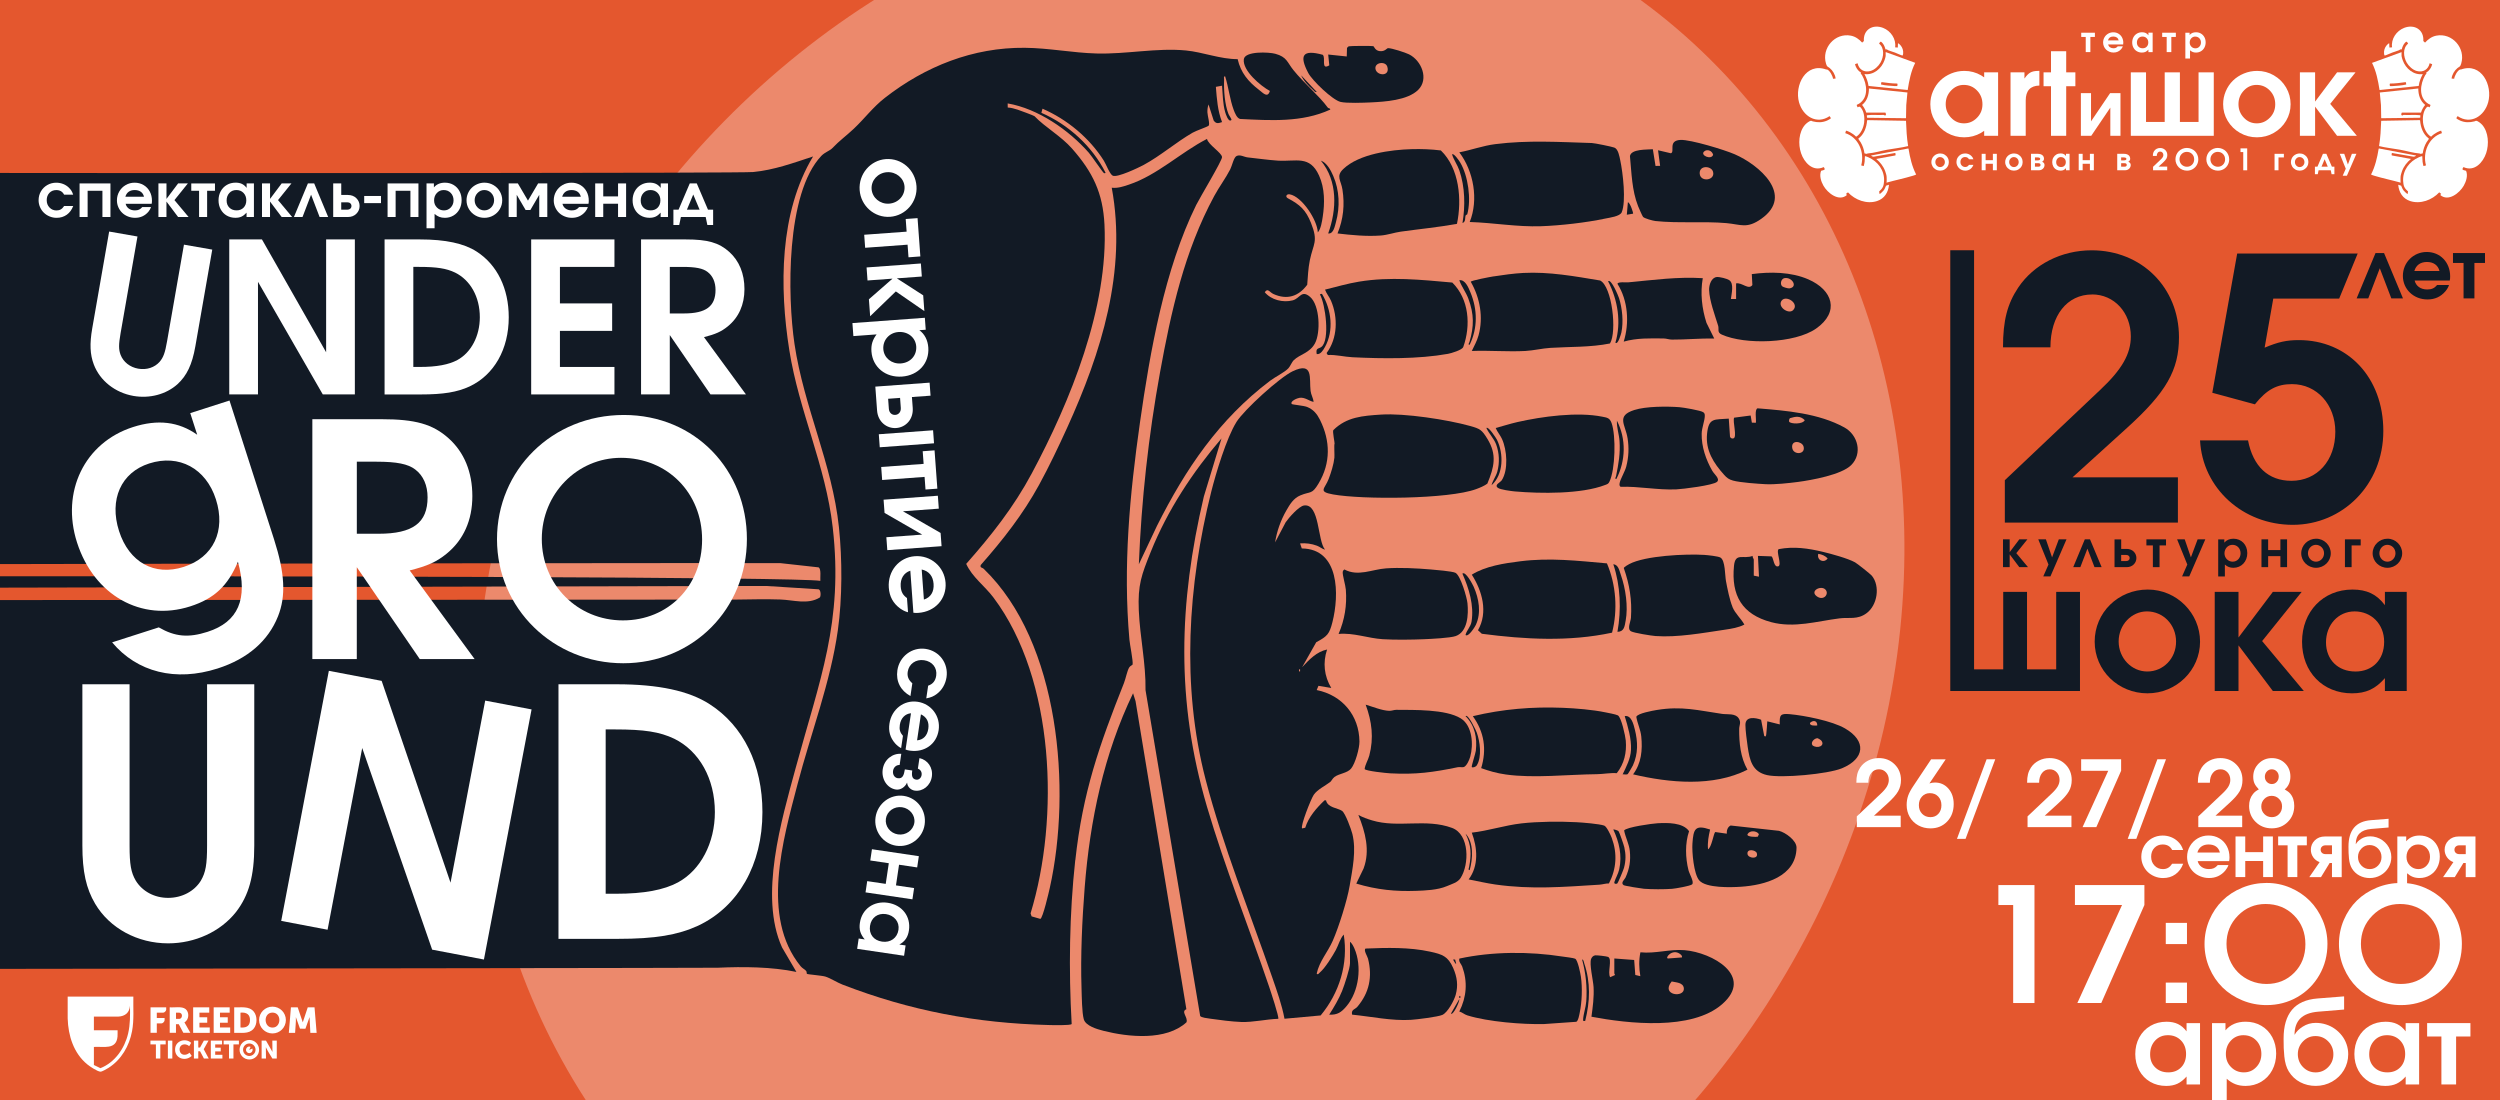 <?xml version="1.0" encoding="UTF-8"?> <svg xmlns="http://www.w3.org/2000/svg" xmlns:xlink="http://www.w3.org/1999/xlink" id="b" data-name="Слой 1" viewBox="0 0 1000 440"><rect x="0" y="0" width="1000" height="440" fill="#333333" stroke="none"/><defs><style> .d { opacity: .3; } .e { fill: #fff; } .f { fill: none; } .g { fill: #121a25; } .h { fill: #e4572e; } .i { clip-path: url(#c); } </style><clipPath id="c"><rect class="f" x="6.25" y="-3.01" width="50.32" height="446.02"></rect></clipPath></defs><g class="i"><rect class="g" x="6.25" y="-3.01" width="50.32" height="446.02"></rect></g><rect class="h" x="-448" y="-3.96" width="1452.62" height="447.91"></rect><g class="d"><ellipse class="e" cx="476.1" cy="252.74" rx="310.44" ry="274.59" transform="translate(5.01 514.7) rotate(-57.04)"></ellipse></g><g><path class="g" d="M318.58,388.8l-5.77-9.84c-9.28-20.52-.2-50.9,5.47-71.81,9.53-35.1,19.14-58.37,14.81-96.18-2.85-24.9-13.47-46.35-17.36-70.86-4.01-25.24-4-55.12,9.5-77.53-7.85,2.59-15.63,5.43-23.94,6.23-9.19.89-740.25.37-749.3-1.24v160.19c12.61-1.74,747.37-2.71,760.14-2.51l15.28,1.69c1.18.53.6,4.26.73,5.4-17.71-3-758.48-2.05-776.15.83v2.91s737.63-1.68,737.63-1.68h17.1s20.74,1.32,20.74,1.32c.94.27.96,2.9.42,3.31-4.82,2.91-10.5.95-15.75.77-5.82-.2-11.77-.05-17.48.03-7.01.1-735.7.14-742.66,1.23v147.71c4.15-.9,730.87-1.49,735.13-1.68,10.18-.46,21.53-.39,31.44,1.68Z"></path><path class="g" d="M430.13,344.08c2.95-27.12,9.57-45.97,19.45-70.84.7-1.75,1.25-4.83,2.09-6.24.41-.7,1.34-.95,1.38-1.21.23-1.49-1.09-7.8-1.28-9.92-2.61-29.29.11-57.91,4.22-86.9,4.02-28.33,9.84-61.28,22.48-86.96,1.42-2.89,10.42-17.78,10.34-19.17-.1-1.76-5.44-4.87-6.02-7.27-10.5,5.38-19.88,14.51-31.22,18.28-2.26.75-4.43,1.51-6.87,1.24,6.15,33.32-4.21,66.02-17.83,95.98-3.42,7.53-7.28,15.64-11.24,22.88-6.45,11.79-14.47,21.99-23.32,32.04-.42,1.2.54.93,1.19,1.56,30.42,29.31,35.15,88.38,26.43,127.56-.39,1.74-2.79,12.15-3.8,12.45l-3.49-1.01-.41-1.21c11.61-37.99,9.76-93.58-14.82-126.29-3.58-4.76-8.53-8.19-10.93-13.5,10.07-11.39,19.03-22.73,26.23-36.19,15.41-28.78,30.71-66.38,29.08-99.53-.62-12.62-4.68-20.96-12.93-30.35-4.5-5.11-10.75-8.51-15.06-13-.25-.26-5.89-2.33-6.77-2.62-1.28-.41-2.58-.78-3.94-.85l-.02-1.64c12.13,2.09,24.45,10.61,32.48,19.75,1.1,1.25,5.58,7.89,6.03,8.12.19.1.71.08.62-.2-5.35-10.57-14.8-19.18-25.64-23.91l.44-1.65c9.85,4.28,18.8,11.7,24.54,20.8.87,1.38,2.37,5.46,3.58,6.01,1.83.83,10.24-3.18,12.34-4.31,6.78-3.66,13.02-9.12,19.57-12.89,1.48-.85,5.71-2.26,6.38-2.78.7-.55-.41-3.99-.45-5.41-.02-1.11.1-2.08.45-3.12l2.07,6.45c1.05,1.41,1.86,1.08,3.34.61-1.78-4.58-2.08-9.25-2.47-14.1l2.46-.46c.32,3.49.28,7.22,1.27,10.59.16.55,1.26,4.27,2.47,3.14.27-.25-.94-1.83-1.15-2.38-1.5-3.75-1.92-9.58-1.76-13.64.02-.5-.31-1.55.41-1.45,1.35,4.2,1.91,9.38,3.43,13.42.46,1.21,1.28,3.37,2.61,3.63,12.13.59,24.69,1.45,35.99-3.74.12-.62-.67-.4-1-.85-3.45-4.74-9.56-9.78-13.74-14.99-2.48-3.09-2.54-5.22-7.23-6.5-2.52-.69-12.14-1.15-12.58,2.19-.6,4.53,6.78,10.73,10.42,12.68-.88,3-2.71.82-4.36-.44-4.3-3.29-7.3-6.89-8.53-12.28-6.91.03-13.95-2.82-20.67-3.47-11.64-1.12-23.91,1.54-35.76,1.21-9.62-.26-19.11-2.19-28.7-2.28-20.71-.2-39.79,7.42-55.94,19.99-4.89,3.81-8.14,8.32-12.53,12.44-3,2.82-5.68,4.71-8.52,7.7-1.04,1.09-2.99,1.62-4.4,3.1-14.22,14.98-13.59,56.08-10.74,75.25,3.77,25.36,15.1,47.87,17.78,73.35,1.34,12.78,1.36,28.35-.43,41.08-2.92,20.86-10.82,41.32-16.14,61.67-5.81,22.21-14.78,53.07,1.22,72.77.71.88,1.68,1.24,2.25,1.93.24.29.15,1,.29,1.14.28.25,5.99.65,7.43,1.11,2.06.66,4.65,2.36,6.8,3.19,27.03,10.44,53.41,15.44,82.47,16.17,1.38.04,8.75.24,9.2-.4-1.23-21.7-.92-43.93,1.43-65.56Z"></path><path class="g" d="M494.57,168.83c-3.92,6.22-8.21,20.45-10.06,27.81-9.37,37.47-12.03,77.69-2.24,115.27,6.89,26.47,17.69,53.14,26.63,79.06,1.86,5.4,3.86,10.93,4.9,16.53l14.46-1.32c7.48-9.01,11.1-20.65,9.24-32.36-1.51,1.67-2.11,4.25-3.17,6.19-1.37,2.5-4.29,7.23-6.4,9-.33.28-.83,1.09-1.25.42,1.05-4.9,4.46-8.63,6.43-13.13,2.39-5.45,5.77-16.14,6.75-21.96,1.14-6.77,2.74-14.15,1.08-20.79-.46-1.82-2.79-8.27-4.12-9.2-1.69-1.18-5.77-1.23-6.41-4.21h-.6c-3.19,3.03-6.4,6.67-7.71,10.95l-1.25.28c-.81-.8,3.56-11.89,4.65-13.45,1.5-2.16,4.48-3.52,6.55-5.1.59-.45.9-1.4,1.73-2.02,1.9-1.42,5.07-1.49,6.64-3.35,1.7-2.02,3.39-8.19,3.36-10.83-.11-10.47-6.91-18.54-17.1-20.6l.7-1.69,5.13.86c-2.85-4.75-3.44-10.13-1.67-15.39-4.17.86-7.21,4.11-9.98,7.07l5.63-9.97c4.41-2.4,5.25-3.18,6.49-8.07,2.74-10.85,2.88-29.3-12.27-29.45l-.68-2.02c2.38-.17,4.55.1,6.77.93,1.21.45,2.03,1.31,3.22,1.57-3.07-3.51-2.08-18.53-8.39-17.67-2.08.28-6.13,4.93-7.36,6.72l-4.23,8.04c.67-4.41,2.28-8.9,4.5-12.76,1.44-2.5,2.85-4.89,5.61-6.04,4.13-1.73,4.57-.21,7.29-4.78,4.9-8.22,4.73-17.01.57-25.39-1.19-2.39-2.63-4.19-5.2-5.21-1.36-.54-5.95-.91-6.12-1.17-.76-1.17,2.33-2.38,3.16-2.48,2.15-.27,3.64,1.21,5.58,1.65-.12-1.55-1.01-2.82-1.2-4.41-.59-4.94,1.29-11.86-7.13-7.87-5.25,2.49-19.42,15.38-22.54,20.33ZM520.03,267.72v.83h-.41v-.83h.41Z"></path><path class="g" d="M515.16,79.32c-1.18-.63-.56-1.82.73-1.59,4.86.86,11.07,10.29,11.23,15.23,1.23-1.32,1.67-4.31,1.96-6.15.85-5.47.88-11.47-1.46-16.6-3.76-8.24-9.18-5.49-16.52-5.96-3.7-.24-8.24-.88-12.03-1.29-1.45-.16-2.95-1.23-4.4-.58-1.19.53-1.81,3.88-2.57,5.35-1.83,3.55-4.46,7.06-6.4,10.66-11.93,22.08-17.25,46.1-21.71,70.67-4.57,25.15-7.43,51.09-8.45,76.64l7.27-15.4c11.42-22.73,24.75-42.5,45.22-57.99,2.02-1.53,5.73-3.32,7.3-4.97.83-.87,1.32-2.45,2.26-3.35,2.41-2.29,6.26-2.76,8.37-6.61,2.33-4.24,2.02-15.24-1.93-18.63-3.47-2.98-4.03.64-6.97,1.4-3.83,1-8.6-.18-11.15-3.25,1.18-1.87,1.95.02,3.46.7,5.44,2.45,10.03,1,13.52-3.7.25-3.24.39-6.6,1.04-9.78,1.38-6.72,3.48-7.42.49-14.89-2.1-5.26-4.41-7.34-9.24-9.9Z"></path><path class="g" d="M507.66,394.72c-8.12-23.92-17.76-47.9-24.88-72.08-12.45-42.3-11.29-81.27-1.25-124l7.08-23.29c-11.61,13.58-21.6,28.72-28.29,45.36-3.71,9.23-5.24,13.18-4.8,23.49.46,10.62,2.86,21.19,2.69,31.84l21.86,130.34c.36.67,3.08.95,4.01,1.09,3.62.53,8.83,1.2,12.42,1.32,4.88.16,9.89-1.11,14.8-1.27.48-.46-3.14-11.33-3.64-12.8Z"></path><path class="g" d="M474.6,408.9c.71-1.92-2.38-4.28-.05-5.21l-20.33-123.23-.99-3.16c-11.66,24.18-17.26,50.87-19.35,77.6-1.02,13-1.7,27.36-1.27,40.37.1,3.12.15,9.77.9,12.42.76,2.69,5.33,3.98,7.86,4.63,10.03,2.55,25.09,4.07,33.24-3.42Z"></path><path class="g" d="M648.69,84.89c1.83-4.31.45-15.93-.58-20.72-.34-1.58-.8-4.54-2.36-5.13-1.06-.4-7.91-1.8-9-1.83-12.83-.39-25.62-1.21-38.62.44-4.93.62-9.57,2.36-14.41,3.28,5.75,7.58,7.77,18.96,4.16,27.87,9.51.29,18.97,2.02,28.53,1.69,7.74-.27,18.11-1.45,25.66-3.06,1.79-.38,5.91-.86,6.62-2.53Z"></path><path class="g" d="M552.49,165.83c-7.46.49-13.79.93-19.15,6.2-.44.44.63,5.33.49,5.47-.27.29.03,4.54-.07,5.55-.27,2.68-1.33,6-2.29,8.53-1.51,3.98-4.45,5.07,1.73,6.19,11.75,2.13,46.32,1.94,57.27-2.13,1.56-.58,3.11-1.2,4.47-2.19,2.72-6.59,3.95-11.49.02-17.9-2.21-3.61-2.91-4.04-6.91-5.16-9.08-2.54-26.29-5.17-35.56-4.56Z"></path><path class="g" d="M642.76,225.35c-11.77-1.05-22.83-2.33-34.63-.84-6.44.81-13.93,1.92-19.41,5.36,4.18,6.51,6.58,15.06,2.47,22.23l1.54,1.41c17.27,2.26,34.94,3.24,52.09-.44,2.34-9.03,1.62-19.15-2.05-27.72Z"></path><path class="g" d="M585.29,138.85c3.1-8.65,2.37-19.18-4.37-25.83-12.49-1.12-24.84-2.41-37.25-.37-4.63.76-9.12,2.08-13.66,3.2.58,1.64,1.69,2.8,2.4,4.46,2.84,6.67,2.64,15.01-1.78,20.92l.48.77c3.31-.17,6.68.75,9.92.9,12.1.59,26.31.77,38.2-1.37,1.25-.23,5.57-1.51,6.05-2.69Z"></path><path class="g" d="M597.37,110.56c-1.15.18-9.03,1.64-9.06,2.16,3.71,6.44,5.09,14.2,3.11,21.43-.64,2.33-1.7,4.11-2.7,6.24,7.06-.28,14.4.38,21.43,0,3.22-.18,6.79-1.04,10-1.24,7.95-.5,16-.18,23.84-1.76,2.89-4.68.83-22.88-3.95-25.19-10.17-1.69-20.35-3.56-30.73-3.02-3.67.19-8.27.81-11.93,1.39Z"></path><path class="g" d="M668.36,61.31l-5.14-1.21.83,6.24-1.84.03-1.07-6.68c-2.31.21-8.64-.17-9.16,2.73.65,6.73.75,13.67,3.25,20.03.29.72,1.66,3.87,1.97,4.27.5.66,3.98,1.58,4.97,1.69,9.08.97,19.35.05,28.3.83,5.95.52,8.23,2.41,14.08-1.74,13.3-9.43-.93-21.58-10.68-25.8-4.06-1.76-17.63-5.91-21.66-5.73-5.2.24-2.09,4.79-3.87,5.35ZM685.22,68.72c.96,3.53-5.12,4.26-5.34.71-.22-3.44,4.67-3.18,5.34-.71ZM685.25,61.91c-.69,2.23-5.28.22-3.62-1.3,1.25-1.14,3.25-.31,3.62,1.3Z"></path><path class="g" d="M576.35,60.18c-3.85-.48-7.7-.62-11.59-.52-8.41.23-21.08,1.88-27.44,7.94-3.06,2.92-.91,4.53-.34,8.21.96,6.13.37,11.82-1.97,17.57,5.6.66,11.62,1.25,17.27.83,2.72-.2,5.45-1.19,8.03-1.55,7.49-1.05,15.04-1.76,22.48-3.12,2.02-9.67.99-22.19-6.44-29.36Z"></path><path class="g" d="M592.46,307.25c3.19,1.14,6.13,2.02,9.89,2.55,11.16,1.57,24.69,0,36.52-.13,2.44-.03,5.28-.6,7.84-.4,2.99-3.8,4-8.25,3.6-13.03-.15-1.78-1.79-9.45-3.2-10.11-.91-.43-3.84-.97-5.03-1.21-5.08-1.04-11.72-1.59-16.93-1.8-12.2-.5-24.18.51-36.02,3.35,4.58,6.33,5.63,13.32,3.33,20.8Z"></path><path class="g" d="M702.34,169.11l-1.6-.06-.48-2.85-6.61.87c-.68,1.47,1.31,7.78-.26,8.28-.58.18-1.19-.06-1.39-.69l-.49-7.21c-5.73.48-8.04-.53-8.69,6.07-.66,6.64,2.61,11.72,6.82,16.4,1.13,1.26,1.87,1.83,3.53,2.3,2.74.79,9.98,1.3,13.11,1.46,3.66.18,9.17-.41,12.87-.9,5.49-.73,17.48-2.87,21.34-6.75,4.62-4.64,2.67-12.08-2.75-15.06-10.33-5.67-23.16-6.71-34.71-7.64-1.31.43-.44,4.57-.69,5.79ZM721.41,178.56c.96,3.31-3.99,3.54-4.5.72-.64-3.57,3.9-2.79,4.5-.72ZM721.9,168.07c-.81,1.73-5.6,1.55-6.23.62-.15-.22-.07-1.26.42-1.45,2.2-.69,4.07-.95,5.82.83Z"></path><path class="g" d="M588.71,333.05c2.28,6.11,2.85,13.24-1.25,18.72,3.55.68,7.08,1.51,10.67,2.03,14.42,2.06,27.23.97,41.58.08,1.29-.08,2.55-.53,3.87-.51,3.03-5.88,3.41-11.99,1.11-18.23-.41-1.11-2.02-4.55-3-4.9-1.93-.7-8.77-1.24-11.13-1.36-6.71-.35-15.39-.28-22.03.48-6.67.77-13.19,2.95-19.82,3.7Z"></path><path class="g" d="M711.29,226.52c-1.84.57-1.82-3.38-2.68-3.97l-5.43-.19.41,8.32-2.08-.42v-6.45c0-.24-.61-.93-.42-1.46-3.77,1.46-6.95-1.47-7.49,3.96-1.18,11.9,3.24,19.46,14.9,22.56,9.22,2.45,18.22-.38,27.36-1.53,3.9-.49,7.14.66,10.81-2.09,4.29-3.21,5.47-10.78,2.07-14.96-.52-.64-5.85-4.87-6.72-5.35-2.83-1.58-9.54-3.41-12.86-4.2-5.91-1.42-11.63-2.25-17.68-1.09-1.21.81,1.44,6.38-.19,6.89ZM730.13,235.78c1.72,1.71-.64,4.75-3.39,2.76-2.98-2.15,1.62-4.52,3.39-2.76ZM731.05,223.41c-1.49,2.01-4.41.71-3.74-1.87,1.39.21,2.83.76,3.74,1.87Z"></path><path class="g" d="M656.16,380.92c-.65,3.16-.57,6.37-.02,9.55l-2.02-.48-.45-6-7.94-.6v6.03c0,.09.33.29.21.63l-1.87.83c-1.16-1.86.95-7.26-.83-8.12-.5-.24-4.56-.73-5.19-.62-.76.13-1.28.67-1.57,1.36-.85,1.98.8,8.64.95,11.32.22,4.06-.3,7.89-.85,11.87,14.77,2.79,40.04,5.63,52.24-4.98,12.99-11.29-3.98-20.74-15-21.64-5.99-.49-11.68,1.48-17.66.85ZM673.54,395.32c.38,3.97-9.45,2.87-4.87-2.73,1.7.39,4.64.37,4.87,2.73ZM671.94,381.54c.49.36.98.73.85,1.43l-5.59.43c-1.37-.17,1.73-4.04,4.74-1.86Z"></path><path class="g" d="M587,241.35c-.24-2.38-2.76-11.17-4.83-12.23-1.21-.62-8.05-1.18-9.9-1.34-5.51-.47-12.43-.83-17.91-.43-5.56.4-11.15,3.39-16.62.43-.39.3-.59.52-.65,1.03-.13,1.22,1.12,5.31,1.25,7.09.47,6.28-.46,11.92-2.91,17.68,6.01-.56,11.73,1.73,17.67,2.1,5.04.31,11.59.21,16.68,0,2.69-.11,10.32-.49,12.49-1.25,4.87-1.7,5.15-8.79,4.72-13.08Z"></path><path class="g" d="M643.75,192.72c2.4-4.73,2.69-18.6.87-23.53-.77-2.08-1.77-2.12-3.73-2.52-9.94-2-24.05-.09-33.95,2.16-2.94.67-5.76,1.6-8.66,2.37.62,1.55,1.78,2.79,2.5,4.36,2.03,4.39,2.62,12.4-.09,16.56-.57.87-3.1,1.79-1.57,3,.97.76,5.43,1.33,6.87,1.46,10.23.88,26.52,1.11,36.1-2.6.81-.31,1.23-.39,1.66-1.25Z"></path><path class="g" d="M631.88,405.12c.91-4.33,1.11-10.02.49-14.39-.2-1.38-1.27-6.78-2.32-7.25-.76-.34-3.85-.67-4.98-.85-13.31-2.09-28.17-2.05-41.32.8-.38,1.32.73,2.08,1.13,3.18,2.24,6.13,1.77,12.19-1.16,18,1.21.32,1.99,1.17,3.24,1.55,8.19,2.55,22.08,3.67,30.7,3.46l12.83-.9c.8-.26,1.21-2.74,1.39-3.6Z"></path><path class="g" d="M692.99,242.75c-1.15-2.81-2.02-7.25-2.6-10.3-.43-2.25-.24-8.28-2.22-9.43-.92-.54-5.12-.97-6.43-1.06-7.3-.47-23.7.29-30.04,3.67-.53.28-2.04,1.13-2.18,1.59,2.31,6.64,3.33,12.82,2.86,19.9-.1,1.55-1.67,4.43.03,5.4,1.18.67,8.09,1.76,9.76,1.89,8.77.65,19.12-1.25,27.83-2.54,2.66-.4,5.35-.81,7.75-2.04-1.38-2.5-3.68-4.37-4.78-7.07Z"></path><path class="g" d="M654.52,286.72c.42,2.61,1.72,5.15,1.99,7.89.54,5.4.04,10.71-3.28,15.13,14.64,3.43,31.96,5.08,45.75-1.86-2.8-4.94-3.34-10.68-3.31-16.25,0-1.61.93-2.59-.21-4.33-1.36-2.07-4.58-1.45-6.58-1.74-9.75-1.41-16.14-3.23-26.22-1.56-1.51.25-7.69,1.35-8.13,2.72Z"></path><path class="g" d="M651.03,175.25c.6,3.92.47,7.46-.52,11.33-.53,2.08-2.35,5-2.63,6.55-.11.6-.22,1.14.33,1.59,7.38-.25,14.86,1.36,22.3,1.03,2.57-.11,14.84-1.62,16.32-3.03,1.28-1.22-1.12-3.01-1.89-4.35-2.56-4.45-4.37-9.69-4.27-14.91.04-2.33,1.24-5.17,1.25-7.12,0-.64-.05-1-.58-1.43-.91-.73-8.08-1.93-9.61-2.04-4.99-.37-13.32-.37-18.01,1.13-7.4,2.37-3.54,5.83-2.7,11.26Z"></path><path class="g" d="M700.96,114c-1.54,2.14-4.13-1.1-6.52-.65v6.24h-2.08c.25-2.09,1.31-6.13-.62-7.5-.93-.66-3.88-1.37-5.01-1.28-2.22.19-3.15,3.22-3.09,5.18.15,4.35,2.35,10.16,3.62,14.3.43,1.39-.54,2.65,1.45,3.54,9.29,4.18,29.23,3.57,37.74-2.41,9.53-6.7,6.66-15.43-3.15-19.69-6.94-3.01-15.21-3.07-22.58-2.09l.23,4.35ZM717.23,124.07c-1.81,1.81-6.5-1.42-4.52-3.89,1.82-2.26,7.15,1.25,4.52,3.89ZM715.78,115.36c-.56.08-2.58-.51-2.93-.86-.94-.92-.4-3.01.95-3.25,3.07-.54,5.5,3.57,1.98,4.1Z"></path><path class="g" d="M545.43,347.41l-2.92,6.03c8.3,2.49,15.77,3.19,23.93,2.9,3.41-.12,8.62-.29,12.3-1.88,1.98-.85,4.33-1.46,5.48-3.23,3.54-5.44,3.64-17.46-3.41-20.07-10.52-3.89-21.5.16-31.96-3-1.9-.57-3.78-1.22-5.5-2.19,2.74,6.82,4.79,14.23,2.08,21.43Z"></path><path class="g" d="M547.71,302.26c-.49,1.86-1.62,3.44-1.86,5.37.59.8,8.67,1.61,10.19,1.7,10.33.56,17.2-.41,27.09-2.45.8-.16,1.98.19,2.57-.14,1.11-.62,2.04-2.84,2.39-4.06,1.34-4.76.9-12.45-3.81-15.34-6.05-3.71-18.74-3.34-25.76-3.41-.96,0-1.8.43-2.83.4-2.87-.07-6.64-1.66-9.43-2.47,2.5,6.77,3.32,13.31,1.45,20.39Z"></path><path class="g" d="M547.21,383.48c1.82,7.22.52,13.59-4.29,19.26-.87,1.03-2.56,1.05-2.08,3.12,7.66.75,15.79,2.55,23.52,2.08,2.3-.14,10.83-1.19,12.59-1.98,2.15-.97,4.7-5.77,5.32-8,1.06-3.79.58-7.12-.97-10.69-2.08-4.78-4.35-5.53-9.22-6.6-8.35-1.83-17.32-1.59-25.84-1.25-.94.57.74,3.13.97,4.05Z"></path><path class="g" d="M711.91,289.77l-4.99-1.25c-.14,1.7-.21,3.52-.42,5.2-.07.58-.2,1.22-.82.62l-1.24-6.46c-2.39-.84-6.26-1.48-6.27,2.08,0,2.09.57,6.48.9,8.7.79,5.44,1.82,10.04,7.76,11.38,5.77,1.3,24.37-.41,29.93-2.72,9.16-3.81,9.97-10.91,1.24-15.96-5.17-2.99-16.17-5.16-22.18-5.7-3.72-.33-4.05.37-3.91,4.11ZM728.44,296.14c1.86,2.18-1.52,3.5-3.44,1.99-.89-1.2.75-2.87,2.04-2.85.21.03,1.24.67,1.4.86ZM726.9,290.19c-.76.07-3.16.23-2.91-1.03,1.35-1.28,2.97-.88,2.91,1.03Z"></path><path class="g" d="M690.69,333.47l-4.6-.66c-.63.46-1.46,6.21-2.88,6.9-.26-2.73.22-5.27.83-7.9-6.08-2.07-6.67-.12-7.07,5.62-.23,3.3.53,12.21,2.73,14.73,2.71,3.12,12.66,2.81,16.64,2.54,9.51-.63,22.14-4.01,22.27-15.65.03-2.85-4.4-6.06-7.01-6.72l-19.35-2.13c-1.23.59-1.63,2-1.54,3.26ZM702.71,341.22c.85,2.64-3.52,2.17-3.72.35-.25-2.3,3.33-1.55,3.72-.35ZM703.57,333.66l-.44,1c-.47.2-4.68.15-4.11-.99.77-1.55,3.59-1.5,4.55-.01Z"></path><path class="g" d="M538.71,22.59l-7.43-.78.44,4.32c-3.5,2.13-1.28-3.06-2.63-4.22-8.08-2.22-9.49.24-5.8,7.26,1.61,3.06,9.72,10.85,12.95,11.6,2.5.58,9.07.33,11.91.2,5.78-.27,14.87-.82,19.12-5.02,4.36-4.3,1.38-11.7-3.67-14.22-1.42-.71-7-2.53-8.41-2.47-.43.02-1.24,1.4-3.22,1.2-1.99-.2-2.28-1.9-2.67-2-.65-.16-9.31-.11-9.85.07l-.65.62-.1,3.42ZM554.92,26.68c1.23,4.01-4.11,3.71-4.71,1.01-.61-2.75,3.98-3.4,4.71-1.01Z"></path><path class="g" d="M665.52,135.39c1.09.01,2.1.45,3.29.45,5.65.02,11.23-.53,16.88-.44l-3.1-6.26c-1.84-5.72-2.53-11.94-1.48-17.87-10.04-.63-19.83.73-29.76,1.66-.83.08-4.36-.32-4.36.63,4.22,6.62,4.83,15.64,2.49,23.09,5.23-1.5,10.63-1.32,16.04-1.26Z"></path><path class="g" d="M649.65,332.21c.54,2.77,1.97,5.31,2.27,8.17.41,3.92-.11,7.11-1.72,10.66-.34.76-2.1,2.08-.74,3.03.44.3,7.1,1.36,8.13,1.44,3.17.24,8.08.26,11.25.02,1.27-.09,7.33-1.15,8-1.78.94-.88-1.05-4.1-1.44-5.64-1.25-4.99-1.42-10.77.23-15.63-2.49-3.54-8.67-3.38-12.63-3.18-1.99.1-12.5,1.54-13.36,2.9Z"></path><path class="g" d="M536.88,396.29c-1.31,3.25-3.31,6.63-5.2,9.57,3.3.17,4.86-.96,6.87-3.32,5.07-5.95,6.3-16.06,3.2-23.18-.33-.76-1.03-2.2-1.75-2.62v8.53c0,2.04-2.25,8.84-3.13,11.02Z"></path><path class="g" d="M650.26,248.32c1.05-5.73,0-12.9-1.92-18.37-.63-1.79-.98-4.07-3.02-4.26,2.88,8.63,3.26,18.1,1.66,27.04,2.7-.05,2.87-2.21,3.28-4.42Z"></path><path class="g" d="M588.61,248.69c-.34,2.04-1.94,3.39-2.4,5.3,1.09,1.03,3.76-3.24,4.11-4,2.27-4.88,1.26-10.51-.84-15.28-.36-.82-3.27-6.44-4.52-5.26,2.61,5.85,4.74,12.74,3.65,19.25Z"></path><path class="g" d="M651.06,309.66c.18-.1,1.91-3.04,2.11-3.5,2.12-4.71,2.01-9.45.76-14.39-.51-2.03-1.4-5.81-4.04-5.32,1.27,4.22,2.74,9.07,2.51,13.54-.18,3.52-1.86,6.67-3.34,9.76.6-.07,1.5.2,1.99-.08Z"></path><path class="g" d="M584.97,89.22c1.43-.47.95-2.17,1.28-3.01.13-.34.61-.36.64-.47,1.68-5.94.38-15.42-2.83-20.78-.28-.47-2.56-3.91-3.24-3.2.69,2.25,2.16,4.19,2.93,6.43,2.26,6.57,2.4,14.23,1.24,21.03Z"></path><path class="g" d="M531.27,93.38c2.12.31,2.67-2.96,3.12-4.58,1.66-6.06,1.41-12.66-1.1-18.45-.93-2.16-2.56-5.28-4.94-6.09,6.79,8.2,6.39,19.54,2.92,29.12Z"></path><path class="g" d="M649.71,338.85c-.2-.9-1.9-5.85-2.28-6.36-.24-.32-1.92-.84-2.11-.69,2.35,5.08,3.58,10.32,2.38,15.9-.4,1.84-1.49,3.55-1.95,5.13-.25.85.84.79,1.18.55.28-.2,2.47-5.48,2.68-6.27.76-2.87.76-5.36.11-8.26Z"></path><path class="g" d="M529.95,138.87c3.69-6.62,2.64-15.06-1.18-21.35l-.82.2c2.22,3.89,4.11,18.29.63,21.03-1.14.9-2.37.26-1.89,2.89,1.54.22,2.6-1.59,3.25-2.78Z"></path><path class="g" d="M647.59,119.19c-.22-.69-3.11-7.85-4.35-6.67,3.88,7.44,5.35,16.41,2.92,24.54,1.02,1.09,2.3-3.65,2.39-4.06.89-4.31.37-9.63-.95-13.81Z"></path><path class="g" d="M587.8,136.78c-.11.37-.79,1.17.07,1.11,3.26-6.7,3.15-14.07.32-20.91-.76-1.83-2.12-5.31-4.48-4.88.93,2.57,2.69,4.81,3.64,7.38,2.29,6.16,2.3,11.07.44,17.3Z"></path><path class="g" d="M647.81,176.39c.34,5.09-.38,9.11-1.38,14.01-.09.42-.67,1.27.13,1.17,3.75-7.31,3.98-15.93.21-23.3-.14,2.71.86,5.43,1.04,8.12Z"></path><path class="g" d="M598.92,188.67c-.53,1.93-1.83,3.47-2.29,5.4,4.84-4.25,4.87-12.67,2.15-18.17-.3-.61-3.44-5.51-4.23-4.71,1.06,2.35,3.05,4.19,3.94,6.66,1.24,3.42,1.4,7.32.43,10.82Z"></path><path class="g" d="M590.69,292.99c-.25-.69-3.41-7.53-4.48-6.55,3.77,3.79,4.7,8.68,4.12,13.89-.12,1.05-1.86,6.26-1.62,6.49.39.36,1.61-.05,2.01-.69,2.1-3.41,1.3-9.54-.03-13.14Z"></path><path class="g" d="M634.49,400.66c-.17,2.28-1.13,4.96-1.24,7.09-.04.83.08.64.83.62,1.95-7.82,2.22-15.37-.41-23.1-.16-.46-.23-1.51-.83-1.45,1.5,5.45,2.08,11.17,1.66,16.84Z"></path><path class="g" d="M586.22,333.46c2.34,4.72,2.39,8.24,1.43,13.29-.08.43-.54,1.37.23,1.27,1.25-4.45,1.7-11.04-1.66-14.56Z"></path><path class="g" d="M653.23,85.47c.18-.18-1.18-4.43-2.08-4.57l-.42,4.99,2.5-.42Z"></path><path class="g" d="M525.24,35.96c.47.39.68,1.01,1.46.83l-6.24-6.65c.92,2.12,3.03,4.35,4.78,5.83Z"></path><path class="g" d="M583.71,399.62l-3.33,5.82c.84.84,3.6-4.93,3.33-5.82Z"></path><path class="g" d="M582.05,383.81h-.83c.2.33,1.07,2.07,1.25,1.66l-.42-1.66Z"></path><rect class="g" x="583.72" y="398.38" width=".41" height=".83"></rect></g><g><polygon class="g" points="947.3 119.36 951.92 107.31 956.53 119.36 961.19 119.36 953.62 101.22 950.21 101.22 942.65 119.36 947.3 119.36"></polygon><path class="g" d="M970.71,100.79c-5.34,0-9.56,4.22-9.56,9.56s4.29,9.43,9.82,9.43c2.98,0,5.31-1.05,7.2-3.27.69-.85,1.15-1.6,1.44-2.52h-4.75c-1.11,1.31-2.19,1.8-4,1.8-2.59,0-4.49-1.38-5.01-3.57h14.05c.13-.62.16-1.02.16-1.67,0-5.63-3.96-9.76-9.37-9.76ZM965.74,108.39c.69-2.36,2.46-3.6,5.04-3.6s4.45,1.28,5.01,3.6h-10.05Z"></path><polygon class="g" points="981.19 101.22 981.19 105.18 985.42 105.18 985.42 119.36 989.77 119.36 989.77 105.18 994 105.18 994 101.22 981.19 101.22"></polygon><polygon class="g" points="801.2 215.74 801.2 226.86 803.87 226.86 803.87 221.74 807.72 226.86 811.2 226.86 806.52 221.26 810.96 215.74 807.72 215.74 803.87 220.86 803.87 215.74 801.2 215.74"></polygon><polygon class="g" points="820.17 230.57 826.6 215.74 823.52 215.74 820.83 222.95 818.36 215.74 815.31 215.74 819.39 225.82 817.3 230.57 820.17 230.57"></polygon><polygon class="g" points="836.01 215.74 833.92 215.74 829.29 226.86 832.14 226.86 834.97 219.47 837.8 226.86 840.65 226.86 836.01 215.74"></polygon><path class="g" d="M845.81,215.74v11.12h4.9c2.31,0,3.85-1.69,3.85-3.65s-1.55-3.65-3.85-3.65h-2.23v-3.81h-2.67ZM850.52,221.98c.8,0,1.35.52,1.35,1.22s-.54,1.22-1.35,1.22h-2.05v-2.45h2.05Z"></path><polygon class="g" points="863.82 226.86 863.82 218.17 866.41 218.17 866.41 215.74 858.56 215.74 858.56 218.17 861.15 218.17 861.15 226.86 863.82 226.86"></polygon><polygon class="g" points="876.36 222.95 873.89 215.74 870.84 215.74 874.92 225.82 872.83 230.57 875.7 230.57 882.12 215.74 879.05 215.74 876.36 222.95"></polygon><path class="g" d="M887.28,215.74v14.84h2.67v-4.76c1.02.9,2.05,1.3,3.41,1.3,3.21,0,5.56-2.49,5.56-5.86s-2.33-5.78-5.54-5.78c-1.51,0-2.79.54-3.65,1.57v-1.3h-2.45ZM892.98,217.93c1.89,0,3.25,1.45,3.25,3.39s-1.39,3.35-3.17,3.35-3.27-1.45-3.27-3.33,1.39-3.41,3.19-3.41Z"></path><polygon class="g" points="914.83 226.86 914.83 215.74 912.16 215.74 912.16 220.03 907.26 220.03 907.26 215.74 904.59 215.74 904.59 226.86 907.26 226.86 907.26 222.46 912.16 222.46 912.16 226.86 914.83 226.86"></polygon><path class="g" d="M920.49,221.32c0,3.19,2.65,5.8,5.92,5.8s5.9-2.61,5.9-5.8-2.63-5.84-5.86-5.84-5.96,2.59-5.96,5.84ZM929.62,221.32c0,1.85-1.45,3.35-3.23,3.35s-3.21-1.51-3.21-3.37,1.45-3.37,3.17-3.37c1.83,0,3.27,1.49,3.27,3.39Z"></path><polygon class="g" points="937.97 226.86 940.64 226.86 940.64 218.17 944.28 218.17 944.28 215.74 937.97 215.74 937.97 226.86"></polygon><path class="g" d="M949.05,221.32c0,3.19,2.65,5.8,5.92,5.8s5.9-2.61,5.9-5.8-2.63-5.84-5.86-5.84-5.96,2.59-5.96,5.84ZM958.19,221.32c0,1.85-1.45,3.35-3.23,3.35s-3.21-1.51-3.21-3.37,1.45-3.37,3.17-3.37c1.83,0,3.27,1.49,3.27,3.39Z"></path><path class="g" d="M836.83,117.77c8.84,0,15.5,7.24,15.5,16.8,0,6.95-3.48,13.18-12.31,21.44l-38.09,36.07v16.95h69.23v-18.1h-42.15l21.87-19.84c15.64-14.19,20.71-23.03,20.71-36.21,0-19.84-14.92-34.76-34.91-34.76-12.17,0-23.17,5.65-29.4,14.92-4.35,6.52-6.08,13.18-6.08,23.9h18.97c0-12.75,6.66-21.15,16.66-21.15Z"></path><path class="g" d="M916.53,192.32c-9.24,0-15.3-5.77-17.32-16.16h-19.19c1.01,19.19,17.17,33.77,37.09,33.77s36.22-16.02,36.22-37.52-14.29-36.37-33.77-36.37c-4.91,0-8.23.72-13.71,3.03l3.46-19.63h26.36l7.41-18.04h-48.2l-9.96,55.71,17.03,4.62c4.76-5.92,8.8-8.08,14.86-8.08,9.96,0,17.32,8.23,17.32,19.05,0,11.55-7.22,19.63-17.61,19.63Z"></path><polygon class="g" points="822.48 267.74 810.81 267.74 810.81 236.75 801.29 236.75 801.29 267.74 789.63 267.74 789.63 100.1 780.11 100.1 780.11 276.4 831.99 276.4 831.99 236.75 822.48 236.75 822.48 267.74"></polygon><path class="g" d="M859.12,235.82c-11.88,0-21.25,9.23-21.25,20.83s9.45,20.68,21.11,20.68,21.04-9.3,21.04-20.68-9.37-20.83-20.9-20.83ZM858.91,268.6c-6.3,0-11.45-5.37-11.45-12.02s5.15-12.02,11.31-12.02c6.51,0,11.66,5.3,11.66,12.09s-5.15,11.95-11.52,11.95Z"></path><polygon class="g" points="920.67 236.75 909.14 236.75 895.4 255 895.4 236.75 885.89 236.75 885.89 276.4 895.4 276.4 895.4 258.15 909.14 276.4 921.53 276.4 904.85 256.43 920.67 236.75"></polygon><path class="g" d="M953.95,242.05c-3.29-4.37-7.23-6.23-12.95-6.23-11.74,0-20.18,8.8-20.18,20.9s8.37,20.61,19.97,20.61c5.58,0,9.37-1.72,13.17-6.08v5.15h8.73v-39.65h-8.73v5.3ZM942.14,268.6c-6.94,0-11.74-4.72-11.74-11.66s4.8-12.38,11.45-12.38,11.81,5.01,11.81,12.17-4.65,11.88-11.52,11.88Z"></path></g><g><g><path class="e" d="M880.01,409.24v24.54h-5.38v-3.18c-1.18,1.34-2.4,2.3-3.66,2.89-1.26.58-2.76.88-4.49.88-2.36,0-4.49-.54-6.37-1.63-1.88-1.09-3.35-2.6-4.41-4.55-1.06-1.95-1.59-4.14-1.59-6.57s.53-4.68,1.6-6.65,2.55-3.51,4.45-4.62c1.9-1.11,4.05-1.66,6.44-1.66,1.77,0,3.3.31,4.58.92,1.28.61,2.43,1.59,3.44,2.93v-3.29h5.38ZM867.12,414.08c-2.05,0-3.74.72-5.07,2.16-1.33,1.44-2,3.27-2,5.49s.67,3.89,2.02,5.22c1.35,1.33,3.1,2,5.24,2s3.85-.68,5.16-2.03c1.3-1.35,1.96-3.13,1.96-5.32s-.68-4.03-2.04-5.43-3.12-2.1-5.26-2.1Z"></path><path class="e" d="M884.81,441.97v-32.73h5.38v2.9c1.95-2.31,4.63-3.46,8.06-3.46,2.33,0,4.43.54,6.29,1.63,1.86,1.09,3.31,2.61,4.36,4.55,1.04,1.95,1.57,4.14,1.57,6.57s-.53,4.66-1.58,6.63-2.51,3.51-4.38,4.63c-1.87,1.12-3.97,1.68-6.3,1.68-1.5,0-2.85-.23-4.04-.69-1.2-.46-2.36-1.19-3.48-2.18v10.48h-5.88ZM897.37,414.08c-1.99,0-3.66.72-5,2.15-1.35,1.43-2.02,3.22-2.02,5.37s.69,3.84,2.08,5.24c1.38,1.41,3.09,2.11,5.12,2.11s3.64-.71,4.98-2.13c1.35-1.42,2.02-3.17,2.02-5.26s-.68-3.95-2.03-5.36c-1.36-1.41-3.07-2.12-5.15-2.12Z"></path><path class="e" d="M926.31,409.15c1.4,0,2.76.21,4.08.63,1.32.42,2.51,1.01,3.58,1.78,1.07.77,2,1.67,2.8,2.7.8,1.03,1.42,2.18,1.86,3.46.44,1.28.66,2.6.66,3.97,0,2.31-.58,4.43-1.74,6.38-1.16,1.95-2.74,3.48-4.73,4.6s-4.18,1.69-6.54,1.69c-2.23,0-4.3-.49-6.19-1.48s-3.42-2.42-4.57-4.29c-.48-.78-.86-1.66-1.16-2.66-.3-.99-.5-2.12-.63-3.38-.12-1.26-.2-2.38-.24-3.35-.04-.97-.05-2.24-.05-3.79,0-4.97,1.12-8.8,3.35-11.47,2.23-2.67,5.64-4.19,10.2-4.55l10.66-.84v5.27l-10.44.86c-3.16.27-5.5,1.16-7.04,2.67-1.54,1.51-2.32,3.66-2.35,6.45l.09.04c.58-1.12,1.64-2.19,3.2-3.19,1.56-1,3.29-1.5,5.21-1.5ZM926.14,414.43c-1.9,0-3.55.71-4.93,2.12-1.38,1.41-2.08,3.11-2.08,5.1s.69,3.78,2.08,5.19c1.38,1.41,3.06,2.12,5.02,2.12s3.65-.7,5.04-2.11c1.38-1.41,2.08-3.12,2.08-5.16s-.7-3.75-2.09-5.16c-1.39-1.41-3.09-2.11-5.11-2.11Z"></path><path class="e" d="M967.65,409.24v24.54h-5.38v-3.18c-1.18,1.34-2.4,2.3-3.66,2.89-1.26.58-2.76.88-4.49.88-2.36,0-4.49-.54-6.37-1.63-1.88-1.09-3.35-2.6-4.41-4.55-1.06-1.95-1.59-4.14-1.59-6.57s.53-4.68,1.6-6.65,2.55-3.51,4.45-4.62c1.9-1.11,4.05-1.66,6.44-1.66,1.77,0,3.3.31,4.58.92,1.28.61,2.43,1.59,3.44,2.93v-3.29h5.38ZM954.76,414.08c-2.05,0-3.74.72-5.07,2.16-1.33,1.44-2,3.27-2,5.49s.67,3.89,2.02,5.22c1.35,1.33,3.1,2,5.24,2s3.85-.68,5.16-2.03c1.3-1.35,1.96-3.13,1.96-5.32s-.68-4.03-2.04-5.43-3.12-2.1-5.26-2.1Z"></path><path class="e" d="M988.17,414.6h-5.73v19.18h-5.88v-19.18h-5.71v-5.36h17.32v5.36Z"></path></g><g><path class="e" d="M805.27,401.21v-39.2h-5.92v-7.98h14.44v47.18h-8.51Z"></path><path class="e" d="M830.94,401.21l17.87-39.2h-18.84v-7.98h27.79v7.98l-17.25,39.2h-9.57Z"></path><path class="e" d="M866.31,377.63v-8.48h8.48v8.48h-8.48ZM866.31,401.21v-8.17h8.48v8.17h-8.48Z"></path><path class="e" d="M906.75,353.18c3.29,0,6.42.64,9.42,1.93,2.99,1.29,5.57,3.02,7.73,5.19,2.16,2.17,3.88,4.77,5.16,7.78,1.28,3.01,1.92,6.17,1.92,9.48,0,4.53-1.07,8.67-3.21,12.41-2.14,3.74-5.07,6.69-8.79,8.84s-7.84,3.23-12.35,3.23c-3.41,0-6.65-.63-9.71-1.9-3.07-1.27-5.7-2.99-7.91-5.16-2.2-2.17-3.96-4.77-5.25-7.8-1.3-3.02-1.95-6.21-1.95-9.56s.64-6.6,1.93-9.62c1.29-3.02,3.04-5.62,5.24-7.78,2.2-2.16,4.85-3.88,7.94-5.15,3.09-1.27,6.37-1.9,9.84-1.9ZM906.19,361.6c-4.3,0-7.98,1.55-11.02,4.66-3.05,3.11-4.57,6.88-4.57,11.3,0,2.22.42,4.32,1.25,6.3.83,1.98,1.95,3.68,3.37,5.1,1.41,1.42,3.11,2.55,5.08,3.38,1.98.83,4.06,1.25,6.27,1.25,4.47,0,8.19-1.51,11.15-4.52,2.96-3.01,4.44-6.81,4.44-11.38s-1.51-8.48-4.54-11.52c-3.03-3.05-6.83-4.57-11.43-4.57Z"></path><path class="e" d="M960.52,353.18c3.29,0,6.42.64,9.42,1.93,2.99,1.29,5.57,3.02,7.73,5.19,2.16,2.17,3.88,4.77,5.16,7.78,1.28,3.01,1.92,6.17,1.92,9.48,0,4.53-1.07,8.67-3.21,12.41-2.14,3.74-5.07,6.69-8.79,8.84s-7.84,3.23-12.35,3.23c-3.41,0-6.65-.63-9.71-1.9-3.07-1.27-5.7-2.99-7.91-5.16-2.2-2.17-3.96-4.77-5.25-7.8-1.3-3.02-1.95-6.21-1.95-9.56s.64-6.6,1.93-9.62c1.29-3.02,3.04-5.62,5.24-7.78,2.2-2.16,4.85-3.88,7.94-5.15,3.09-1.27,6.37-1.9,9.84-1.9ZM959.96,361.6c-4.3,0-7.98,1.55-11.02,4.66-3.05,3.11-4.57,6.88-4.57,11.3,0,2.22.42,4.32,1.25,6.3.83,1.98,1.95,3.68,3.37,5.1,1.41,1.42,3.11,2.55,5.08,3.38,1.98.83,4.06,1.25,6.27,1.25,4.47,0,8.19-1.51,11.15-4.52,2.96-3.01,4.44-6.81,4.44-11.38s-1.51-8.48-4.54-11.52c-3.03-3.05-6.83-4.57-11.43-4.57Z"></path></g><g><path class="e" d="M868.88,345.49h4.4c-.68,1.82-1.72,3.23-3.11,4.23s-3.05,1.5-4.95,1.5c-1.18,0-2.31-.22-3.39-.67-1.07-.45-2-1.05-2.77-1.8-.77-.75-1.39-1.66-1.85-2.71-.46-1.05-.69-2.16-.69-3.32,0-1.57.38-3,1.13-4.3.75-1.3,1.79-2.33,3.1-3.08,1.31-.75,2.76-1.12,4.33-1.12,1.16,0,2.27.21,3.33.62,1.05.42,1.98,1.01,2.77,1.78.52.51.92,1,1.22,1.48.3.48.59,1.12.87,1.91h-4.4c-.76-1.48-2.03-2.22-3.79-2.22-1.36,0-2.46.46-3.33,1.37-.86.91-1.29,2.09-1.29,3.53s.45,2.6,1.35,3.54c.9.94,2.03,1.41,3.37,1.41.8,0,1.5-.17,2.08-.52.59-.34,1.12-.89,1.61-1.63Z"></path><path class="e" d="M891.65,344.44h-12.58c.24.98.76,1.76,1.56,2.33.8.57,1.78.86,2.93.86.8,0,1.47-.12,2-.36s1.05-.66,1.56-1.25h4.25c-.23.74-.66,1.49-1.29,2.26-1.68,1.96-3.83,2.93-6.44,2.93-1.22,0-2.38-.22-3.46-.66-1.09-.44-2.02-1.03-2.8-1.78-.78-.75-1.4-1.65-1.85-2.69-.46-1.04-.69-2.15-.69-3.31,0-1.56.38-3,1.14-4.32.76-1.31,1.79-2.35,3.11-3.11,1.31-.76,2.75-1.14,4.32-1.14s3.03.37,4.31,1.12c1.28.75,2.28,1.79,3,3.12.72,1.33,1.08,2.83,1.08,4.49,0,.53-.05,1.04-.14,1.5ZM878.95,341.01h9c-.25-1.04-.76-1.84-1.53-2.39-.77-.55-1.76-.83-2.96-.83s-2.13.27-2.9.82c-.77.55-1.31,1.35-1.61,2.4Z"></path><path class="e" d="M909.15,350.83h-3.89v-6.43h-7.16v6.43h-3.89v-16.25h3.89v6.28h7.16v-6.28h3.89v16.25Z"></path><path class="e" d="M922.72,338.13h-3.79v12.7h-3.89v-12.7h-3.78v-3.55h11.47v3.55Z"></path><path class="e" d="M927.84,344.85c-1.07-.39-1.92-1.04-2.55-1.94s-.95-1.91-.95-3.01c0-1.48.53-2.73,1.58-3.76s2.4-1.55,4.05-1.55h6.71v16.25h-3.89v-5.63h-.94l-3.44,5.63h-4.68l4.11-5.98ZM932.79,341.65v-3.52h-2.56c-.58,0-1.05.16-1.42.49-.36.33-.54.75-.54,1.27s.18.94.54,1.27c.36.33.83.49,1.42.49h2.56Z"></path><path class="e" d="M947.94,334.52c.93,0,1.83.14,2.7.42.87.28,1.66.67,2.37,1.18.71.51,1.32,1.11,1.85,1.79.53.68.94,1.45,1.23,2.29.29.84.44,1.72.44,2.63,0,1.53-.38,2.93-1.15,4.22-.77,1.29-1.81,2.3-3.14,3.05-1.32.74-2.76,1.12-4.33,1.12-1.48,0-2.85-.33-4.1-.98s-2.26-1.6-3.03-2.84c-.32-.52-.57-1.1-.77-1.76-.2-.66-.33-1.41-.42-2.24-.08-.83-.13-1.57-.16-2.22-.02-.64-.04-1.48-.04-2.51,0-3.29.74-5.82,2.22-7.59,1.48-1.77,3.73-2.77,6.76-3.01l7.06-.56v3.49l-6.92.57c-2.09.18-3.64.77-4.66,1.77s-1.53,2.42-1.55,4.27l.06.03c.38-.74,1.09-1.45,2.12-2.11,1.03-.66,2.18-.99,3.45-.99ZM947.83,338.02c-1.26,0-2.35.47-3.26,1.4-.92.94-1.37,2.06-1.37,3.38s.46,2.5,1.37,3.44,2.02,1.4,3.32,1.4,2.42-.47,3.33-1.4c.92-.93,1.38-2.07,1.38-3.41s-.46-2.48-1.38-3.41-2.05-1.4-3.39-1.4Z"></path><path class="e" d="M958.93,356.25v-21.67h3.56v1.92c1.29-1.53,3.07-2.29,5.34-2.29,1.55,0,2.93.36,4.17,1.08,1.23.72,2.19,1.73,2.88,3.01.69,1.29,1.04,2.74,1.04,4.35s-.35,3.08-1.04,4.39-1.66,2.32-2.9,3.06c-1.24.74-2.63,1.11-4.17,1.11-.99,0-1.88-.15-2.68-.46-.79-.31-1.56-.79-2.3-1.45v6.94h-3.89ZM967.25,337.79c-1.32,0-2.42.47-3.31,1.42-.89.95-1.34,2.14-1.34,3.56s.46,2.54,1.37,3.47c.92.93,2.05,1.4,3.39,1.4s2.41-.47,3.3-1.41,1.34-2.1,1.34-3.49-.45-2.61-1.35-3.55c-.9-.94-2.03-1.4-3.41-1.4Z"></path><path class="e" d="M981.35,344.85c-1.07-.39-1.92-1.04-2.55-1.94s-.95-1.91-.95-3.01c0-1.48.53-2.73,1.58-3.76s2.4-1.55,4.05-1.55h6.71v16.25h-3.89v-5.63h-.94l-3.44,5.63h-4.68l4.11-5.98ZM986.3,341.65v-3.52h-2.56c-.58,0-1.05.16-1.42.49-.36.33-.54.75-.54,1.27s.18.94.54,1.27c.36.33.83.49,1.42.49h2.56Z"></path></g><g><path class="e" d="M742.72,330.86v-4.31l9.67-9.15c1.11-1.04,1.91-1.99,2.4-2.83.48-.85.73-1.72.73-2.6,0-1.21-.37-2.22-1.12-3.03-.75-.81-1.68-1.22-2.81-1.22-1.27,0-2.29.49-3.07,1.47s-1.17,2.28-1.17,3.89h-4.81c0-1.35.12-2.49.36-3.42.24-.93.63-1.81,1.18-2.65.79-1.18,1.84-2.11,3.16-2.78,1.32-.67,2.75-1,4.29-1,2.54,0,4.65.84,6.33,2.51,1.69,1.67,2.53,3.77,2.53,6.3,0,1.66-.38,3.16-1.14,4.49s-2.13,2.89-4.12,4.7l-5.54,5.04h10.69v4.59h-17.56Z"></path><path class="e" d="M772.43,303.72h5.85l-6.51,9.65c.71-.24,1.44-.36,2.21-.36,2.18,0,3.97.81,5.38,2.42s2.12,3.67,2.12,6.17c0,2.85-.87,5.18-2.61,7.01-1.74,1.82-3.97,2.74-6.68,2.74-1.79,0-3.42-.4-4.88-1.21s-2.6-1.93-3.42-3.36c-.82-1.44-1.23-3.04-1.23-4.81,0-1.33.2-2.56.6-3.7.4-1.14,1.1-2.44,2.09-3.9l7.09-10.64ZM771.95,317.26c-1.28,0-2.33.45-3.16,1.36-.83.91-1.24,2.06-1.24,3.46s.43,2.54,1.3,3.44c.87.89,1.99,1.34,3.36,1.34,1.28,0,2.33-.44,3.14-1.33.81-.89,1.22-2.03,1.22-3.44s-.43-2.58-1.28-3.48c-.86-.9-1.97-1.35-3.35-1.35Z"></path><path class="e" d="M782.78,335.56l11.86-31.84h3.46l-11.88,31.84h-3.45Z"></path><path class="e" d="M811.02,330.86v-4.31l9.67-9.15c1.11-1.04,1.91-1.99,2.4-2.83.48-.85.73-1.72.73-2.6,0-1.21-.37-2.22-1.12-3.03-.75-.81-1.68-1.22-2.81-1.22-1.27,0-2.29.49-3.07,1.47s-1.17,2.28-1.17,3.89h-4.81c0-1.35.12-2.49.36-3.42.24-.93.63-1.81,1.18-2.65.79-1.18,1.84-2.11,3.16-2.78,1.32-.67,2.75-1,4.29-1,2.54,0,4.65.84,6.33,2.51,1.69,1.67,2.53,3.77,2.53,6.3,0,1.66-.38,3.16-1.14,4.49s-2.13,2.89-4.12,4.7l-5.54,5.04h10.69v4.59h-17.56Z"></path><path class="e" d="M833.02,330.86l10.28-22.55h-10.84v-4.59h15.99v4.59l-9.92,22.55h-5.51Z"></path><path class="e" d="M851.08,335.56l11.86-31.84h3.46l-11.88,31.84h-3.45Z"></path><path class="e" d="M879.32,330.86v-4.31l9.67-9.15c1.11-1.04,1.91-1.99,2.4-2.83.48-.85.73-1.72.73-2.6,0-1.21-.37-2.22-1.12-3.03-.75-.81-1.68-1.22-2.81-1.22-1.27,0-2.29.49-3.07,1.47s-1.17,2.28-1.17,3.89h-4.81c0-1.35.12-2.49.36-3.42.24-.93.63-1.81,1.18-2.65.79-1.18,1.84-2.11,3.16-2.78,1.32-.67,2.75-1,4.29-1,2.54,0,4.65.84,6.33,2.51,1.69,1.67,2.53,3.77,2.53,6.3,0,1.66-.38,3.16-1.14,4.49s-2.13,2.89-4.12,4.7l-5.54,5.04h10.69v4.59h-17.56Z"></path><path class="e" d="M903.53,315.76c-.85-.9-1.44-1.71-1.76-2.44-.32-.73-.48-1.6-.48-2.62,0-2.07.73-3.83,2.18-5.28s3.21-2.18,5.28-2.18,3.9.7,5.3,2.11c1.41,1.41,2.11,3.17,2.11,5.28s-.76,3.92-2.28,5.13c.59.36,1.03.65,1.33.87.3.22.58.48.84.78,1.1,1.27,1.65,2.91,1.65,4.93,0,2.57-.86,4.72-2.57,6.43-1.72,1.72-3.86,2.57-6.43,2.57s-4.72-.86-6.46-2.58-2.6-3.85-2.6-6.39c0-1.89.51-3.47,1.54-4.74.29-.37.59-.69.92-.96s.8-.58,1.43-.92ZM908.62,318.34c-1.14,0-2.11.42-2.91,1.25-.8.83-1.2,1.83-1.2,3s.41,2.21,1.22,3.03c.81.83,1.82,1.24,3.01,1.24s2.13-.41,2.91-1.23c.78-.82,1.17-1.84,1.17-3.08s-.4-2.18-1.21-3-1.8-1.22-2.99-1.22ZM908.69,307.72c-.76,0-1.41.29-1.95.87-.53.58-.8,1.28-.8,2.11s.27,1.52.82,2.08c.54.56,1.2.84,1.98.84s1.43-.29,1.96-.87.79-1.29.79-2.13-.27-1.52-.81-2.07-1.2-.83-1.99-.83Z"></path></g></g><g><g><path class="e" d="M793.68,30.95c-.39-.28-.79-.55-1.22-.8-2.06-1.19-4.29-1.79-6.71-1.79-1.86,0-3.64.35-5.32,1.05-1.68.7-3.13,1.64-4.35,2.83-1.22,1.18-2.18,2.6-2.89,4.25-.71,1.65-1.06,3.38-1.06,5.2,0,2.39.6,4.6,1.81,6.63,1.21,2.03,2.85,3.64,4.93,4.83,2.08,1.19,4.34,1.78,6.79,1.78s4.68-.59,6.75-1.78c.44-.25.86-.52,1.26-.82v1.99h5.57v-25.38h-5.57v2ZM790.81,47.09c-1.45,1.5-3.18,2.25-5.21,2.25s-3.73-.75-5.17-2.26c-1.43-1.5-2.15-3.32-2.15-5.43s.71-3.91,2.14-5.42c1.42-1.51,3.12-2.27,5.09-2.27,2.09,0,3.85.75,5.3,2.24,1.45,1.49,2.17,3.32,2.17,5.5s-.72,3.9-2.17,5.4Z"></path><path class="e" d="M812.15,29.01c-.78.43-1.56,1.24-2.37,2.41v-2.48h-5.57v25.38h6.08v-14.11c0-3.91,1.82-5.9,5.46-5.99v-5.86h-.47c-1.31,0-2.35.22-3.13.65Z"></path><polygon class="e" points="826.48 20.49 820.4 20.49 820.4 28.94 817.42 28.94 817.42 34.49 820.4 34.49 820.4 54.32 826.48 54.32 826.48 34.49 830.15 34.49 830.15 28.94 826.48 28.94 826.48 20.49"></polygon><polygon class="e" points="836.41 48.54 836.41 37.26 832.35 37.26 832.35 54.32 836.5 54.32 844.13 43.05 844.13 54.32 848.19 54.32 848.19 37.26 844.04 37.26 836.41 48.54"></polygon><polygon class="e" points="879.42 48.78 871.96 48.78 871.96 28.94 865.88 28.94 865.88 48.78 858.41 48.78 858.41 28.94 852.32 28.94 852.32 54.32 885.51 54.32 885.51 28.94 879.42 28.94 879.42 48.78"></polygon><path class="e" d="M909.57,30.15c-2.06-1.19-4.29-1.79-6.71-1.79-1.86,0-3.64.35-5.32,1.05-1.68.7-3.13,1.64-4.35,2.83-1.21,1.18-2.18,2.6-2.88,4.25-.71,1.65-1.06,3.38-1.06,5.2,0,2.39.6,4.6,1.81,6.63,1.21,2.03,2.85,3.64,4.93,4.83,2.08,1.19,4.34,1.78,6.79,1.78s4.68-.59,6.75-1.78c2.07-1.19,3.71-2.79,4.91-4.83,1.2-2.03,1.8-4.24,1.8-6.63s-.6-4.62-1.79-6.67c-1.19-2.05-2.82-3.67-4.88-4.86ZM907.91,47.09c-1.45,1.5-3.18,2.25-5.21,2.25s-3.73-.75-5.16-2.26c-1.43-1.5-2.15-3.32-2.15-5.43s.71-3.91,2.14-5.42c1.42-1.51,3.12-2.27,5.09-2.27,2.09,0,3.85.75,5.3,2.24,1.45,1.49,2.17,3.32,2.17,5.5s-.72,3.9-2.17,5.4Z"></path><polygon class="e" points="932.08 41.55 942.21 28.94 934.83 28.94 926.04 40.64 926.04 28.94 919.96 28.94 919.96 54.32 926.04 54.32 926.04 42.65 934.83 54.32 942.75 54.32 932.08 41.55"></polygon></g><g><path class="e" d="M776.08,61.38c.62,0,1.21.15,1.74.46s.96.73,1.26,1.26c.31.53.46,1.11.46,1.73s-.15,1.19-.46,1.72c-.31.53-.74.94-1.27,1.25s-1.12.46-1.75.46-1.22-.15-1.76-.46c-.54-.31-.97-.72-1.28-1.25-.31-.53-.47-1.1-.47-1.72,0-.47.09-.92.28-1.35.18-.43.43-.79.75-1.1.31-.31.69-.55,1.13-.73.44-.18.9-.27,1.38-.27ZM776.01,62.83c-.51,0-.95.2-1.32.59-.37.39-.55.86-.55,1.41s.19,1.02.56,1.41c.37.39.82.59,1.34.59s.98-.19,1.35-.58c.37-.39.56-.85.56-1.4s-.19-1.04-.56-1.43c-.38-.39-.83-.58-1.38-.58Z"></path><path class="e" d="M787.58,65.94h1.78c-.28.74-.7,1.31-1.26,1.71s-1.23.61-2,.61c-.48,0-.94-.09-1.37-.27-.43-.18-.81-.42-1.12-.73s-.56-.67-.75-1.1-.28-.87-.28-1.34c0-.63.15-1.21.46-1.74.31-.53.72-.94,1.26-1.25.53-.3,1.12-.45,1.75-.45.47,0,.92.08,1.35.25.43.17.8.41,1.12.72.21.2.38.4.5.6s.24.45.35.77h-1.78c-.31-.6-.82-.9-1.54-.9-.55,0-1,.18-1.35.55-.35.37-.52.85-.52,1.43s.18,1.05.55,1.43c.37.38.82.57,1.37.57.32,0,.61-.07.84-.21s.46-.36.65-.66Z"></path><path class="e" d="M798.73,68.11h-1.58v-2.6h-2.9v2.6h-1.58v-6.58h1.58v2.54h2.9v-2.54h1.58v6.58Z"></path><path class="e" d="M805.6,61.38c.62,0,1.21.15,1.74.46s.96.73,1.26,1.26c.31.53.46,1.11.46,1.73s-.15,1.19-.46,1.72c-.31.53-.74.94-1.27,1.25s-1.12.46-1.75.46-1.22-.15-1.76-.46c-.54-.31-.97-.72-1.28-1.25-.31-.53-.47-1.1-.47-1.72,0-.47.09-.92.28-1.35.18-.43.43-.79.75-1.1.31-.31.69-.55,1.13-.73.44-.18.9-.27,1.38-.27ZM805.54,62.83c-.51,0-.95.2-1.32.59-.37.39-.55.86-.55,1.41s.19,1.02.56,1.41c.37.39.82.59,1.34.59s.98-.19,1.35-.58c.37-.39.56-.85.56-1.4s-.19-1.04-.56-1.43c-.38-.39-.83-.58-1.38-.58Z"></path><path class="e" d="M816.82,64.69c.28.1.51.27.7.48s.29.49.29.81c0,.59-.21,1.1-.64,1.51-.42.41-.97.62-1.64.62h-3.12v-6.58h2.71c.75,0,1.35.17,1.8.52.46.35.68.85.68,1.5,0,.25-.08.48-.23.69-.15.21-.34.36-.55.45ZM813.98,62.97v1.18h1.11c.32,0,.57-.05.74-.16.17-.11.25-.25.25-.43s-.08-.32-.25-.43c-.17-.1-.41-.16-.73-.16h-1.11ZM813.98,65.3v1.37h1.44c.24,0,.43-.06.58-.19.15-.13.22-.29.22-.5s-.07-.37-.22-.5c-.14-.12-.34-.19-.58-.19h-1.44Z"></path><path class="e" d="M827.83,61.53v6.58h-1.44v-.85c-.32.36-.64.62-.98.77s-.74.23-1.2.23c-.63,0-1.2-.15-1.71-.44s-.9-.7-1.18-1.22-.43-1.11-.43-1.76.14-1.25.43-1.78c.29-.53.69-.94,1.2-1.24s1.09-.45,1.73-.45c.47,0,.88.08,1.23.25.34.16.65.43.92.79v-.88h1.44ZM824.37,62.83c-.55,0-1,.19-1.36.58-.36.39-.54.88-.54,1.47s.18,1.04.54,1.4.83.54,1.41.54,1.03-.18,1.38-.54c.35-.36.52-.84.52-1.43s-.18-1.08-.55-1.45c-.37-.37-.84-.56-1.41-.56Z"></path><path class="e" d="M837.54,68.11h-1.58v-2.6h-2.9v2.6h-1.58v-6.58h1.58v2.54h2.9v-2.54h1.58v6.58Z"></path><path class="e" d="M851.3,64.69c.27.1.51.27.7.48s.29.49.29.81c0,.59-.21,1.1-.64,1.51-.43.41-.97.62-1.64.62h-3.12v-6.58h2.71c.75,0,1.35.17,1.8.52.45.35.68.85.68,1.5,0,.25-.08.48-.23.69-.15.21-.33.36-.55.45ZM848.46,62.97v1.18h1.11c.33,0,.57-.05.74-.16.17-.11.25-.25.25-.43s-.08-.32-.25-.43c-.17-.1-.41-.16-.73-.16h-1.11ZM848.46,65.3v1.37h1.44c.24,0,.43-.06.58-.19.14-.13.22-.29.22-.5s-.07-.37-.22-.5-.34-.19-.58-.19h-1.44Z"></path><path class="e" d="M861.22,68.11v-1.39l3.12-2.96c.36-.34.62-.64.77-.92s.23-.55.23-.84c0-.39-.12-.72-.36-.98-.24-.26-.54-.39-.91-.39-.41,0-.74.16-.99.48-.25.32-.38.74-.38,1.26h-1.55c0-.44.04-.8.12-1.1.08-.3.21-.58.38-.85.26-.38.6-.68,1.02-.9.43-.22.89-.32,1.38-.32.82,0,1.5.27,2.05.81.54.54.82,1.22.82,2.03,0,.54-.12,1.02-.37,1.45-.25.43-.69.94-1.33,1.52l-1.79,1.63h3.45v1.48h-5.67Z"></path><path class="e" d="M874.81,59.18c.61,0,1.19.12,1.75.36s1.04.56,1.44.96c.4.4.72.89.96,1.45.24.56.36,1.15.36,1.76,0,.84-.2,1.61-.6,2.31-.4.7-.94,1.24-1.63,1.64s-1.46.6-2.29.6c-.63,0-1.24-.12-1.81-.35-.57-.24-1.06-.56-1.47-.96-.41-.4-.73-.89-.98-1.45-.24-.56-.36-1.15-.36-1.78s.12-1.23.36-1.79c.24-.56.56-1.04.97-1.45.41-.4.9-.72,1.47-.96.57-.24,1.18-.35,1.83-.35ZM874.7,60.75c-.8,0-1.48.29-2.05.87-.57.58-.85,1.28-.85,2.1,0,.41.08.8.23,1.17s.36.68.63.95c.26.26.58.47.94.63s.76.23,1.17.23c.83,0,1.52-.28,2.07-.84s.83-1.27.83-2.12-.28-1.58-.84-2.14c-.56-.57-1.27-.85-2.12-.85Z"></path><path class="e" d="M887.17,59.18c.61,0,1.19.12,1.75.36s1.04.56,1.44.96c.4.4.72.89.96,1.45.24.56.36,1.15.36,1.76,0,.84-.2,1.61-.6,2.31-.4.7-.94,1.24-1.63,1.64s-1.46.6-2.29.6c-.63,0-1.24-.12-1.81-.35-.57-.24-1.06-.56-1.47-.96-.41-.4-.73-.89-.98-1.45-.24-.56-.36-1.15-.36-1.78s.12-1.23.36-1.79c.24-.56.56-1.04.97-1.45.41-.4.9-.72,1.47-.96.57-.24,1.18-.35,1.83-.35ZM887.07,60.75c-.8,0-1.48.29-2.05.87-.57.58-.85,1.28-.85,2.1,0,.41.08.8.23,1.17s.36.68.63.95c.26.26.58.47.94.63s.76.23,1.17.23c.83,0,1.52-.28,2.07-.84s.83-1.27.83-2.12-.28-1.58-.84-2.14c-.56-.57-1.27-.85-2.12-.85Z"></path><path class="e" d="M897.3,68.11v-7.28h-1.1v-1.48h2.68v8.77h-1.58Z"></path><path class="e" d="M913.55,61.53v1.44h-2.15v5.14h-1.58v-6.58h3.73Z"></path><path class="e" d="M919.9,61.38c.62,0,1.21.15,1.74.46s.96.73,1.26,1.26c.31.53.46,1.11.46,1.73s-.15,1.19-.46,1.72c-.31.53-.74.94-1.27,1.25s-1.12.46-1.75.46-1.22-.15-1.76-.46c-.54-.31-.97-.72-1.28-1.25-.31-.53-.47-1.1-.47-1.72,0-.47.09-.92.28-1.35.18-.43.43-.79.75-1.1.31-.31.69-.55,1.13-.73.44-.18.9-.27,1.38-.27ZM919.84,62.83c-.51,0-.95.2-1.32.59-.37.39-.55.86-.55,1.41s.19,1.02.56,1.41c.37.39.82.59,1.34.59s.98-.19,1.35-.58c.37-.39.56-.85.56-1.4s-.19-1.04-.56-1.43c-.38-.39-.83-.58-1.38-.58Z"></path><path class="e" d="M933.76,69.67h-1.13l-.33-1.56h-4.86l-.33,1.56h-1.14v-3h1.01l2.19-5.14h1.38l2.2,5.14h1.01v3ZM931.11,66.67l-1.25-2.97-1.25,2.97h2.49Z"></path><path class="e" d="M937.08,70.3l1.23-2.81-2.41-5.96h1.8l1.46,4.27,1.59-4.27h1.81l-3.8,8.77h-1.7Z"></path></g><g><path class="e" d="M837.96,14.78h-1.81v6.06h-1.86v-6.06h-1.8v-1.69h5.47v1.69Z"></path><path class="e" d="M849.24,17.79h-6c.12.47.36.84.74,1.11.38.27.85.41,1.4.41.38,0,.7-.06.96-.17.26-.12.5-.31.75-.6h2.03c-.11.35-.31.71-.62,1.08-.8.93-1.82,1.4-3.07,1.4-.58,0-1.13-.1-1.65-.31s-.96-.49-1.33-.85c-.37-.36-.67-.79-.88-1.28-.22-.5-.33-1.03-.33-1.58,0-.75.18-1.43.54-2.06.36-.63.86-1.12,1.48-1.48.62-.36,1.31-.54,2.06-.54s1.45.18,2.05.54,1.09.85,1.43,1.49.52,1.35.52,2.14c0,.26-.02.49-.07.72ZM843.18,16.15h4.29c-.12-.5-.36-.88-.73-1.14-.37-.26-.84-.4-1.41-.4s-1.02.13-1.38.39c-.37.26-.62.64-.77,1.14Z"></path><path class="e" d="M861.06,13.09v7.75h-1.7v-1c-.37.42-.76.73-1.16.91-.4.18-.87.28-1.42.28-.75,0-1.42-.17-2.01-.52-.6-.34-1.06-.82-1.39-1.44-.33-.61-.5-1.31-.5-2.08s.17-1.48.5-2.1c.34-.62.81-1.11,1.41-1.46.6-.35,1.28-.53,2.04-.53.56,0,1.04.1,1.45.29.41.19.77.5,1.09.93v-1.04h1.7ZM856.99,14.62c-.65,0-1.18.23-1.6.68-.42.46-.63,1.03-.63,1.73s.21,1.23.64,1.65.98.63,1.66.63,1.21-.21,1.63-.64.62-.99.62-1.68-.21-1.27-.65-1.71c-.43-.44-.98-.66-1.66-.66Z"></path><path class="e" d="M870.34,14.78h-1.81v6.06h-1.86v-6.06h-1.8v-1.69h5.47v1.69Z"></path><path class="e" d="M874.14,23.43v-10.34h1.7v.91c.61-.73,1.46-1.09,2.55-1.09.74,0,1.4.17,1.99.52s1.04.82,1.38,1.44.5,1.31.5,2.08-.17,1.47-.5,2.09-.79,1.11-1.38,1.46c-.59.35-1.25.53-1.99.53-.47,0-.9-.07-1.28-.22-.38-.15-.74-.38-1.1-.69v3.31h-1.86ZM878.11,14.62c-.63,0-1.15.23-1.58.68s-.64,1.02-.64,1.7.22,1.21.66,1.66.98.67,1.62.67,1.15-.22,1.57-.67c.43-.45.64-1,.64-1.66s-.21-1.25-.64-1.69-.97-.67-1.62-.67Z"></path></g><g><g><path class="e" d="M995.26,40.98c1.91-6.9-2.73-16.07-10.84-13.19-.14.05-.27-.03-.43.03-1.04.43-2.2,2.57-2.32,3.69l-1.03-.09c.15-1.56,1.15-3.23,2.36-4.2.93-.74,1.05-.39,1.47-1.75,1.89-6.18-3.58-12.47-9.97-11.2-1.84.37-3.24,1.42-4.48,2.77l-.69-.62c.32-4.54-3.55-6.87-7.67-5.27-3.07,1.19-5.31,4.43-4.83,7.78l-1.03.1c-.1-.1-.06-1.32-.1-1.56-.01-.1.02-.2-.14-.14-.2.08-.74.62-.9.8-.79.94-1.15,2.07-1.04,3.3.01.15.12.84.31.79.9-.25,2.05-.84,2.97-1.19.87-.32,1.83-.58,2.67-.92.38-.16.52-.48,1.12-.34.23-.91.6-1.88,1.24-2.59.69-.77.82-.6,1.32.27-2.26,1.83-1.88,5.29-.57,7.59.81,1.43,2.4,2.92,4.01,3.36,2.53.7,4.62-.57,5.17-3.1l1.02.38c-.27,1.1-.83,2.08-1.67,2.84-.16.14-.66.4-.72.52-.05.1.14.17.11.29-.04.2-.42.56-.55.78-2,3.57-2.71,8.86,1.22,11.38.17.11.93.4.95.53l-.35.86c-.29.21-.55-.75-1.37.24-1.26,1.52-1.53,4.09-1.27,5.98.28,2.05,1.37,4.55,3.2,5.59.68-.7,1.58-1.35,2.45-1.8.23-.12,1.45-.69,1.6-.6l.3.97c-5.3,1.68-7.81,7.71-6.38,12.9l-1,.28c-.15-.57-.3-1.17-.37-1.76-.08-.66-.02-1.46-.11-2.07-.02-.13.05-.16-.14-.14-.31.04-.93.32-1.25.45-3.78,1.64-6.52,5.27-6.27,9.51.04.64.15,1.6.39,2.16.37.89.9,1.36,1.58,2.02l-.17.97c-.15.16-1.47-1.21-1.6-1.37-.47-.58-.7-1.25-.99-1.93l-1.18-.38c.27,3.03,1.77,5.53,4.77,6.52,4.1,1.35,8.8-.41,11.64-3.48l.78.61-.37.46c3.23,2.8,7.73-.79,9.4-3.73.97-1.71,1.71-4.06.93-5.96-.94-.33-1.94-.14-1.12-1.41l.14-.05c4.29,1.95,7.76-1.85,9.01-5.61,1.19-3.57.96-8.4-1.6-11.33-.45-.51-1.85-1.72-2.53-1.59-.16.03-.35.17-.54.22-2.03.5-3.78.52-5.73-.31-.28-.12-1.54-.75-1.54-1l.52-.79c5.2,3.55,10.69,0,12.21-5.48Z"></path><path class="e" d="M967.92,48.05l-15.44.27c-.13,3.38-.3,6.77-.85,10.11,2.74.68,5.56.95,8.33,1.45,2.6.46,5.27,1.32,7.86,1.51.13,0,.25.16.47.16.23,0,.55-.19.8-.2.19-1.54.75-3.13,1.54-4.46.16-.27,1.02-1.3.91-1.47-2.27-1.62-3.3-4.5-3.5-7.22l-.14-.14Z"></path><path class="e" d="M948.8,25.14c1.72,3.38,2.42,7.15,3.02,10.87l15.51-1.61.17-.06c.18-1.66.84-3.25,1.62-4.71-3.65.53-6.88-2.23-8.03-5.52-.12-.35-.47-1.4-.47-1.7v-1.56l-11.81,4.3ZM962.31,32.84l.2.88c-.02.1-.19.1-.27.13-1.24.34-4,.53-5.36.6-.28.01-.56,0-.83,0-.16-.04-.29-.94,0-1.03,2.11.01,4.19-.3,6.27-.58Z"></path><path class="e" d="M968.41,45.02c.34-1.17.92-2.11,1.65-3.06-2.01-1.57-2.76-4.09-2.74-6.57l-15.4,1.61.47,5.05.09,5.24,15.59-.19.1-.88c-.02-.1-.26-.14-.34-.15-1.97-.24-4.41.04-6.42-.11l-.61.29-.34-.51.26-.7h7.69Z"></path><path class="e" d="M960.23,72.84c-.07-.6,0-1.44,0-2.08,0-.52.37-1.74.57-2.27.69-1.94,2.01-3.61,3.59-4.91l-7.59-1.39c-.36-.14,0-.74-.07-1.02l8.65,1.51c.37.02.85-.18,1.08-.47l-14.88-2.82-.12.14c-.57,3.53-1.4,7.08-3.04,10.28,0,.08,1.12.44,1.3.49,3.46,1.05,7.12,1.79,10.6,2.77.04-.11-.09-.2-.09-.24Z"></path></g><g><path class="e" d="M719.62,40.98c-1.91-6.9,2.73-16.07,10.84-13.19.14.05.27-.03.43.03,1.04.43,2.2,2.57,2.32,3.69l1.03-.09c-.15-1.56-1.15-3.23-2.36-4.2-.93-.74-1.05-.39-1.47-1.75-1.89-6.18,3.58-12.47,9.97-11.2,1.84.37,3.24,1.42,4.48,2.77l.69-.62c-.32-4.54,3.55-6.87,7.67-5.27,3.07,1.19,5.31,4.43,4.83,7.78l1.03.1c.1-.1.06-1.32.1-1.56.01-.1-.02-.2.14-.14.2.08.74.62.9.8.79.94,1.15,2.07,1.04,3.3-.01.15-.12.84-.31.79-.9-.25-2.05-.84-2.97-1.19-.87-.32-1.83-.58-2.67-.92-.38-.16-.52-.48-1.12-.34-.23-.91-.6-1.88-1.24-2.59-.69-.77-.82-.6-1.32.27,2.26,1.83,1.88,5.29.57,7.59-.81,1.43-2.4,2.92-4.01,3.36-2.53.7-4.62-.57-5.17-3.1l-1.02.38c.27,1.1.83,2.08,1.67,2.84.16.14.66.4.72.52.05.1-.14.17-.11.29.04.2.42.56.55.78,2,3.57,2.71,8.86-1.22,11.38-.17.11-.93.4-.95.53l.35.86c.29.21.55-.75,1.37.24,1.26,1.52,1.53,4.09,1.27,5.98-.28,2.05-1.37,4.55-3.2,5.59-.68-.7-1.58-1.35-2.45-1.8-.23-.12-1.45-.69-1.6-.6l-.3.97c5.3,1.68,7.81,7.71,6.38,12.9l1,.28c.15-.57.3-1.17.37-1.76.08-.66.02-1.46.11-2.07.02-.13-.05-.16.14-.14.31.04.93.32,1.25.45,3.78,1.64,6.52,5.27,6.27,9.51-.04.64-.15,1.6-.39,2.16-.37.89-.9,1.36-1.58,2.02l.17.97c.15.16,1.47-1.21,1.6-1.37.47-.58.7-1.25.99-1.93l1.18-.38c-.27,3.03-1.77,5.53-4.77,6.52-4.1,1.35-8.8-.41-11.64-3.48l-.78.61.37.46c-3.23,2.8-7.73-.79-9.4-3.73-.97-1.71-1.71-4.06-.93-5.96.94-.33,1.94-.14,1.12-1.41l-.14-.05c-4.29,1.95-7.76-1.85-9.01-5.61-1.19-3.57-.96-8.4,1.6-11.33.45-.51,1.85-1.72,2.53-1.59.16.03.35.17.54.22,2.03.5,3.78.52,5.73-.31.28-.12,1.54-.75,1.54-1l-.52-.79c-5.2,3.55-10.69,0-12.21-5.48Z"></path><path class="e" d="M746.96,48.05l15.44.27c.13,3.38.3,6.77.85,10.11-2.74.68-5.56.95-8.33,1.45-2.6.46-5.27,1.32-7.86,1.51-.13,0-.25.16-.47.16-.23,0-.55-.19-.8-.2-.19-1.54-.75-3.13-1.54-4.46-.16-.27-1.02-1.3-.91-1.47,2.27-1.62,3.3-4.5,3.5-7.22l.14-.14Z"></path><path class="e" d="M754.27,20.84v1.56c0,.3-.35,1.35-.47,1.7-1.15,3.29-4.38,6.06-8.03,5.52.78,1.46,1.43,3.05,1.62,4.71l.17.06,15.51,1.61c.6-3.72,1.3-7.49,3.02-10.87l-11.81-4.3ZM758.84,33.41c.29.09.16.99,0,1.03-.28,0-.56,0-.83,0-1.36-.07-4.12-.25-5.36-.6-.08-.02-.25-.03-.27-.13l.2-.88c2.08.28,4.16.59,6.27.58Z"></path><path class="e" d="M746.48,45.02c-.34-1.17-.92-2.11-1.65-3.06,2.01-1.57,2.76-4.09,2.74-6.57l15.4,1.61-.47,5.05-.09,5.24-15.59-.19-.1-.88c.02-.1.26-.14.34-.15,1.97-.24,4.41.04,6.42-.11l.61.29.34-.51-.26-.7h-7.69Z"></path><path class="e" d="M754.65,72.84c.07-.6,0-1.44,0-2.08,0-.52-.37-1.74-.57-2.27-.69-1.94-2.01-3.61-3.59-4.91l7.59-1.39c.36-.14,0-.74.07-1.02l-8.65,1.51c-.37.02-.85-.18-1.08-.47l14.88-2.82.12.14c.57,3.53,1.4,7.08,3.04,10.28,0,.08-1.12.44-1.3.49-3.46,1.05-7.12,1.79-10.6,2.77-.04-.11.09-.2.09-.24Z"></path></g></g></g><rect class="f" x="-447.75" y="0" width="456" height="440"></rect><g><g><path class="e" d="M54.99,94.61l-6.76,38.68c-.79,4.54-.8,6.5.02,8.69,1.12,2.84,3.74,4.91,7.04,5.49,3.39.59,6.55-.47,8.57-2.76,1.51-1.78,2.17-3.62,2.96-8.17l6.76-38.68,11.32,1.98-6.76,38.68c-1.29,7.35-3.42,11.75-7.17,15.18-4.54,4.06-11.15,5.8-17.59,4.67-7.35-1.29-13.41-6.09-15.86-12.57-1.51-4.01-1.71-8.22-.62-14.5l6.76-38.68,11.32,1.98Z"></path><path class="e" d="M91.69,95.77h13.09l25.67,45.13v-45.13h11.49v62h-12.83l-25.92-45.05v45.05h-11.49v-62Z"></path><path class="e" d="M153.84,95.77h14.18c10.15,0,17.62,1.59,22.65,4.87,8.22,5.29,12.83,14.76,12.83,26.26,0,12.84-5.87,23.07-15.69,27.69-4.95,2.27-10.4,3.19-19.55,3.19h-14.43v-62ZM167.85,146.78c6.88,0,11.66-.92,15.1-2.77,5.54-3.02,8.98-9.65,8.98-17.11,0-8.14-3.77-14.85-9.9-17.87-3.52-1.68-7.3-2.27-14.43-2.27h-2.27v40.02h2.52Z"></path><path class="e" d="M212.47,95.77h33.31v10.99h-21.81v14.6h20.89v10.99h-20.89v14.43h21.81v10.99h-33.31v-62Z"></path><path class="e" d="M256.42,95.77h17.87c8.73,0,13.26,1.26,17.37,4.95,4.03,3.61,6.12,8.72,6.12,14.93s-2.27,11.33-6.71,14.93c-2.6,2.1-4.87,3.1-9.48,4.28l16.78,22.9h-14.18l-16.28-23.74v23.74h-11.49v-62ZM273.54,125.38c8.89,0,12.67-2.85,12.67-9.4,0-3.1-1.09-5.62-3.19-7.21-1.84-1.43-4.78-2.01-9.98-2.01h-5.12v18.62h5.62Z"></path><path class="e" d="M91.8,160.21l17.81,55.5c4.36,13.6,4.83,22.72,1.58,30.85-3.93,9.85-12.14,16.98-24.13,20.83-16.81,5.39-32.24,1.49-42.21-10.45l18.66-5.99c6.53,3.77,11.86,4.24,19.52,1.78,12.24-3.93,16.24-13.12,12.14-28.03-4.01,9.6-9.44,14.76-19.08,17.85-19.53,6.27-38.5-4.41-45.28-25.55-6.51-20.27,2.99-39.95,22.4-46.18,9.89-3.17,18.25-2.18,25.67,3.08l-2.78-8.65,15.7-5.04ZM47.62,212.43c4.01,12.48,14.12,18.1,25.87,14.33,11.87-3.81,16.91-14.43,12.87-27.03-3.97-12.36-14.7-18.19-26.69-14.34-11.25,3.61-16.09,14.44-12.05,27.04Z"></path><path class="e" d="M124.94,167.68h27.65c13.5,0,20.51,1.95,26.87,7.66,6.23,5.58,9.48,13.5,9.48,23.11s-3.5,17.53-10.39,23.11c-4.02,3.25-7.53,4.8-14.67,6.62l25.96,35.44h-21.94l-25.18-36.74v36.74h-17.78v-95.93ZM151.43,213.5c13.76,0,19.6-4.41,19.6-14.54,0-4.8-1.69-8.7-4.93-11.16-2.86-2.21-7.4-3.12-15.45-3.12h-7.92v28.82h8.7Z"></path><path class="e" d="M298.76,215.58c0,28.04-21.55,49.72-49.46,49.72s-50.5-21.81-50.5-49.59,22.07-49.72,50.76-49.72,49.2,22.2,49.2,49.59ZM216.72,215.58c0,18.3,14.28,32.58,32.45,32.58s31.67-13.76,31.67-32.32-13.76-32.71-32.45-32.71c-17.53,0-31.67,14.41-31.67,32.45Z"></path><path class="e" d="M51.83,273.71v64.49c0,7.58.55,10.75,2.48,14.06,2.62,4.27,7.44,6.89,12.95,6.89s10.47-2.62,13.09-6.89c1.93-3.31,2.48-6.48,2.48-14.06v-64.49h18.88v64.49c0,12.26-2.2,19.98-7.3,26.6-6.2,7.85-16.4,12.54-27.15,12.54-12.26,0-23.43-6.06-29.21-15.85-3.58-6.06-5.1-12.82-5.1-23.29v-64.49h18.88Z"></path><path class="e" d="M131.54,268.33l21.12,4.02,27.55,80.72,13.87-72.83,18.55,3.53-19.06,100.04-20.71-3.95-27.98-80.66-13.85,72.69-18.55-3.53,19.06-100.04Z"></path><path class="e" d="M223.39,273.71h23.29c16.67,0,28.94,2.62,37.21,7.99,13.5,8.68,21.08,24.25,21.08,43.13,0,21.08-9.65,37.9-25.77,45.47-8.13,3.72-17.09,5.24-32.11,5.24h-23.7v-101.83ZM246.4,357.5c11.3,0,19.15-1.52,24.8-4.55,9.1-4.96,14.75-15.85,14.75-28.11,0-13.37-6.2-24.39-16.26-29.35-5.79-2.76-11.99-3.72-23.7-3.72h-3.72v65.73h4.13Z"></path></g><g><path class="e" d="M25.66,82.39h3.63c-.56,1.51-1.42,2.67-2.57,3.5-1.16.82-2.52,1.24-4.09,1.24-.98,0-1.91-.19-2.8-.56-.89-.37-1.65-.87-2.29-1.49-.64-.62-1.15-1.37-1.53-2.24-.38-.87-.57-1.78-.57-2.74,0-1.29.31-2.48.93-3.55.62-1.08,1.48-1.92,2.56-2.54,1.08-.62,2.28-.93,3.58-.93.96,0,1.88.17,2.75.51s1.63.83,2.29,1.47c.43.42.76.83,1.01,1.22.25.4.49.92.71,1.58h-3.63c-.63-1.22-1.68-1.83-3.13-1.83-1.12,0-2.04.38-2.75,1.13-.71.75-1.07,1.73-1.07,2.92s.37,2.15,1.12,2.93c.75.78,1.67,1.17,2.79,1.17.66,0,1.24-.14,1.72-.43.49-.28.93-.73,1.33-1.35Z"></path><path class="e" d="M44.19,86.8h-3.22v-10.49h-5.92v10.49h-3.22v-13.43h12.35v13.43Z"></path><path class="e" d="M60.65,81.52h-10.4c.2.81.63,1.46,1.29,1.93s1.47.71,2.42.71c.66,0,1.21-.1,1.66-.3.44-.2.87-.55,1.29-1.03h3.51c-.19.61-.54,1.23-1.06,1.87-1.39,1.62-3.16,2.43-5.32,2.43-1.01,0-1.96-.18-2.86-.54-.9-.36-1.67-.85-2.31-1.47-.64-.62-1.15-1.36-1.53-2.22-.38-.86-.57-1.78-.57-2.74,0-1.29.31-2.48.94-3.57s1.48-1.94,2.57-2.57c1.08-.63,2.27-.94,3.57-.94s2.5.31,3.56.93c1.06.62,1.88,1.48,2.48,2.58.6,1.1.89,2.34.89,3.71,0,.44-.04.86-.12,1.24ZM50.16,78.69h7.44c-.21-.86-.63-1.52-1.27-1.98-.64-.46-1.46-.69-2.45-.69s-1.76.23-2.4.68c-.63.45-1.08,1.11-1.33,1.98Z"></path><path class="e" d="M63.37,86.8v-13.43h3.22v6.19l4.65-6.19h3.9l-5.36,6.67,5.64,6.75h-4.19l-4.65-6.17v6.17h-3.22Z"></path><path class="e" d="M85.98,76.31h-3.13v10.49h-3.22v-10.49h-3.12v-2.93h9.48v2.93Z"></path><path class="e" d="M101.57,73.37v13.43h-2.95v-1.74c-.65.73-1.31,1.26-2,1.58-.69.32-1.51.48-2.45.48-1.29,0-2.45-.3-3.48-.89s-1.83-1.43-2.41-2.49c-.58-1.06-.87-2.26-.87-3.6s.29-2.56.88-3.64c.58-1.08,1.4-1.92,2.44-2.53,1.04-.61,2.22-.91,3.53-.91.97,0,1.81.17,2.51.5.7.34,1.33.87,1.88,1.6v-1.8h2.95ZM94.51,76.02c-1.12,0-2.04.39-2.77,1.18-.73.79-1.09,1.79-1.09,3s.37,2.13,1.11,2.86c.74.73,1.69,1.09,2.87,1.09s2.11-.37,2.82-1.11,1.07-1.71,1.07-2.91-.37-2.2-1.12-2.97-1.71-1.15-2.88-1.15Z"></path><path class="e" d="M104.8,86.8v-13.43h3.22v6.19l4.65-6.19h3.9l-5.36,6.67,5.64,6.75h-4.19l-4.65-6.17v6.17h-3.22Z"></path><path class="e" d="M131.28,86.8h-3.44l-3.41-8.92-3.42,8.92h-3.44l5.59-13.43h2.52l5.59,13.43Z"></path><path class="e" d="M139.18,77.99c1.36,0,2.48.43,3.35,1.28.87.86,1.31,1.89,1.31,3.12s-.44,2.26-1.31,3.12c-.87.86-1.99,1.29-3.35,1.29h-5.9v-13.43h3.22v4.61h2.69ZM136.49,80.91v2.96h2.47c.48,0,.87-.14,1.17-.41.3-.28.45-.63.45-1.06s-.15-.79-.45-1.06c-.3-.28-.69-.41-1.17-.41h-2.47Z"></path><path class="e" d="M145.68,81.25v-2.86h6.72v2.86h-6.72Z"></path><path class="e" d="M167.39,86.8h-3.22v-10.49h-5.92v10.49h-3.22v-13.43h12.35v13.43Z"></path><path class="e" d="M170.61,91.28v-17.91h2.95v1.59c1.06-1.26,2.54-1.89,4.41-1.89,1.28,0,2.42.3,3.44.89,1.02.6,1.81,1.43,2.38,2.49.57,1.06.86,2.26.86,3.6s-.29,2.55-.86,3.63c-.58,1.08-1.37,1.92-2.4,2.53-1.02.61-2.17.92-3.45.92-.82,0-1.56-.13-2.21-.38-.65-.25-1.29-.65-1.9-1.19v5.74h-3.22ZM177.49,76.02c-1.09,0-2,.39-2.74,1.18-.74.78-1.11,1.76-1.11,2.94s.38,2.1,1.14,2.87c.76.77,1.69,1.15,2.8,1.15s1.99-.39,2.73-1.17c.74-.78,1.11-1.74,1.11-2.88s-.37-2.16-1.11-2.93c-.74-.77-1.68-1.16-2.82-1.16Z"></path><path class="e" d="M193.81,73.07c1.28,0,2.46.32,3.55.95s1.95,1.49,2.58,2.57c.63,1.08.95,2.26.95,3.53s-.32,2.43-.95,3.51-1.5,1.93-2.6,2.56c-1.1.63-2.29.94-3.57.94s-2.49-.31-3.59-.94c-1.1-.63-1.97-1.48-2.61-2.56-.64-1.08-.96-2.25-.96-3.51,0-.96.19-1.88.56-2.75.37-.87.88-1.62,1.53-2.25s1.41-1.13,2.3-1.5c.89-.37,1.83-.56,2.82-.56ZM193.68,76.02c-1.04,0-1.94.4-2.69,1.2s-1.13,1.76-1.13,2.87.38,2.08,1.14,2.87,1.67,1.19,2.73,1.19,1.99-.4,2.76-1.19c.76-.79,1.15-1.74,1.15-2.86s-.38-2.12-1.15-2.91c-.77-.79-1.7-1.18-2.8-1.18Z"></path><path class="e" d="M212.14,84.01h-1.89l-3.56-6.08v8.87h-3.22v-13.43h3.68l4.04,6.88,4.05-6.88h3.68v13.43h-3.22v-8.87l-3.56,6.08Z"></path><path class="e" d="M235.38,81.52h-10.4c.2.81.63,1.46,1.29,1.93s1.47.71,2.42.71c.66,0,1.21-.1,1.66-.3.44-.2.87-.55,1.29-1.03h3.51c-.19.61-.54,1.23-1.06,1.87-1.39,1.62-3.16,2.43-5.32,2.43-1.01,0-1.96-.18-2.86-.54-.9-.36-1.67-.85-2.31-1.47-.64-.62-1.15-1.36-1.53-2.22-.38-.86-.57-1.78-.57-2.74,0-1.29.31-2.48.94-3.57s1.48-1.94,2.57-2.57c1.08-.63,2.27-.94,3.57-.94s2.5.31,3.56.93c1.06.62,1.88,1.48,2.48,2.58.6,1.1.89,2.34.89,3.71,0,.44-.04.86-.12,1.24ZM224.89,78.69h7.44c-.21-.86-.63-1.52-1.27-1.98-.64-.46-1.46-.69-2.45-.69s-1.76.23-2.4.68c-.63.45-1.08,1.11-1.33,1.98Z"></path><path class="e" d="M250.44,86.8h-3.22v-5.31h-5.92v5.31h-3.22v-13.43h3.22v5.19h5.92v-5.19h3.22v13.43Z"></path><path class="e" d="M267.2,73.37v13.43h-2.95v-1.74c-.65.73-1.31,1.26-2,1.58-.69.32-1.51.48-2.45.48-1.29,0-2.45-.3-3.48-.89s-1.83-1.43-2.41-2.49c-.58-1.06-.87-2.26-.87-3.6s.29-2.56.88-3.64c.58-1.08,1.4-1.92,2.44-2.53,1.04-.61,2.22-.91,3.53-.91.97,0,1.81.17,2.51.5.7.34,1.33.87,1.88,1.6v-1.8h2.95ZM260.15,76.02c-1.12,0-2.04.39-2.77,1.18-.73.79-1.09,1.79-1.09,3s.37,2.13,1.11,2.86c.74.73,1.69,1.09,2.87,1.09s2.11-.37,2.82-1.11,1.07-1.71,1.07-2.91-.37-2.2-1.12-2.97-1.71-1.15-2.88-1.15Z"></path><path class="e" d="M285.25,89.99h-2.31l-.67-3.19h-9.91l-.67,3.19h-2.33v-6.13h2.07l4.47-10.49h2.81l4.48,10.49h2.06v6.13ZM279.84,83.87l-2.54-6.06-2.54,6.06h5.09Z"></path></g></g><g><g><path class="e" d="M356.03,86.72c-6.23.46-11.71-4.34-12.17-10.69-.47-6.39,4.25-11.93,10.48-12.39,6.35-.46,11.78,4.3,12.26,10.81.46,6.31-4.3,11.82-10.57,12.28ZM354.77,68.88c-3.64.27-6.38,3.3-6.13,6.75.26,3.49,3.4,6.1,7.01,5.83,3.72-.27,6.42-3.31,6.16-6.87-.25-3.37-3.43-5.97-7.04-5.71Z"></path><path class="e" d="M363.03,97.87l-16.97,1.24-.38-5.21,16.97-1.24-.37-5.06,4.74-.35,1.12,15.32-4.74.35-.37-5.06Z"></path><path class="e" d="M368.35,105.4l.38,5.21-9.99.73,10.54,6.79.46,6.31-11.41-7.87-10.27,9.93-.5-6.78,9.44-8.26-9.99.73-.38-5.21,21.71-1.59Z"></path><path class="e" d="M369.94,127.11l.35,4.78-2.55.19c2.12,1.54,3.36,3.97,3.58,6.91.46,6.27-3.95,11.16-10.5,11.64-6.58.48-11.78-3.75-12.24-10.02-.2-2.67.44-4.72,2.06-6.85l-9.29.68-.38-5.21,28.96-2.12ZM359.37,132.81c-3.68.27-6.3,3.26-6.04,6.86.26,3.49,3.31,5.98,7,5.71,3.8-.28,6.43-3.15,6.16-6.83-.26-3.53-3.32-6.02-7.12-5.74Z"></path><path class="e" d="M373.23,172.11l.38,5.21-21.71,1.59-.38-5.21,21.71-1.59ZM358.51,171.21c-3.84.28-7.35-2.5-7.68-7l-.7-9.56,21.71-1.59.38,5.21-7.45.54.32,4.35c.33,4.51-2.74,7.77-6.58,8.05ZM355.25,159.51l.29,4c.11,1.57,1.21,2.55,2.58,2.45,1.37-.1,2.31-1.23,2.2-2.8l-.29-4-4.78.35Z"></path><path class="e" d="M369.83,190.76l-16.97,1.24-.38-5.21,16.97-1.24-.37-5.06,4.74-.35,1.12,15.32-4.74.35-.37-5.06Z"></path><path class="e" d="M376.63,218.47l-21.71,1.59-.38-5.17,14.34-1.05-15.06-8.67-.39-5.29,21.71-1.59.38,5.17-14.34,1.05,15.06,8.67.39,5.29Z"></path><path class="e" d="M364.11,228.29c-2.58.82-4.06,3.21-3.83,6.31.16,2.16.84,3.41,2.51,4.62l.42,5.68c-1.12-.27-2.06-.76-3.14-1.5-2.83-2.08-4.29-4.77-4.55-8.34-.48-6.62,4.08-12.12,10.43-12.58s11.81,4.22,12.28,10.61-4.12,11.57-10.86,12.06c-.78.06-1.26.05-2.01-.05l-1.23-16.81ZM369.56,239.83c2.73-.87,4.11-3.1,3.87-6.31-.23-3.1-1.87-5.1-4.75-5.72l.88,12.03Z"></path></g><g><path class="e" d="M364.17,278.41c-3.97-2.18-5.87-5.89-5.22-10.29.82-5.55,5.85-9.37,11.31-8.56,5.52.82,9.18,5.79,8.35,11.34-.4,2.67-1.76,5.07-3.82,6.63-1.33,1.01-2.36,1.45-4.28,1.82l.75-5.08c1.9-.65,2.92-1.95,3.22-3.99.47-3.15-1.54-5.7-4.86-6.19-3.28-.49-6.07,1.49-6.53,4.6-.28,1.86.28,3.26,1.84,4.63l-.75,5.08Z"></path><path class="e" d="M364.39,285.3c-2.35.21-4.06,1.96-4.46,4.63-.28,1.86.07,3.05,1.25,4.41l-.73,4.91c-.9-.45-1.61-1.04-2.39-1.88-2.01-2.31-2.74-4.87-2.28-7.95.85-5.72,5.77-9.52,11.26-8.71,5.52.82,9.24,5.83,8.42,11.35-.83,5.59-5.7,9.05-11.53,8.19-.68-.1-1.08-.19-1.7-.43l2.16-14.52ZM366.83,296.14c2.49-.22,4.08-1.85,4.49-4.63.4-2.67-.62-4.69-2.95-5.77l-1.54,10.39Z"></path><path class="e" d="M364.9,308.21c-.33,2.23.01,3.43,1.6,3.66.98.15,1.96-.64,2.14-1.83.19-1.29-.5-2.22-1.49-2.57l.63-4.23c3.32.73,5.49,3.82,4.96,7.41-.53,3.59-3.6,6.07-6.88,5.59-1.49-.22-2.9-1.47-3.02-3.18h-.03c-.75,1.79-2.66,3.03-4.42,2.76-3.52-.52-5.89-4.16-5.3-8.09.58-3.93,3.94-6.47,7.42-6.2l-.66,4.47c-1.31-.06-2.42.89-2.63,2.34-.22,1.46.59,2.75,1.85,2.94,2.03.3,2.5-1.25,2.87-3.52l2.98.44Z"></path><path class="e" d="M358.53,338.3c-5.38-.8-9.12-5.92-8.31-11.41s5.88-9.33,11.27-8.54c5.48.81,9.19,5.9,8.36,11.52-.81,5.45-5.9,9.23-11.32,8.42ZM360.85,322.9c-3.15-.47-6.05,1.59-6.49,4.57-.45,3.01,1.73,5.83,4.84,6.29s6.08-1.59,6.54-4.67c.43-2.91-1.78-5.73-4.89-6.19Z"></path><path class="e" d="M346.88,352.45l7.41,1.1,1.23-8.26-7.41-1.1.67-4.5,18.76,2.78-.67,4.5-7.25-1.08-1.23,8.26,7.25,1.08-.67,4.5-18.76-2.78.67-4.5Z"></path><path class="e" d="M342.86,379.54l.61-4.13,2.44.36c-1.8-2.1-2.35-4.02-1.95-6.66.81-5.48,5.5-8.84,11.15-8,5.72.85,9.29,5.46,8.47,11.01-.4,2.71-1.56,4.44-3.85,5.69l2.51.37-.61,4.13-18.76-2.78ZM354.34,365.64c-3.28-.49-5.86,1.45-6.34,4.73s1.46,5.79,4.81,6.28c3.39.5,6.1-1.45,6.58-4.73.47-3.15-1.67-5.78-5.05-6.29Z"></path></g></g><g><path class="e" d="M53.34,398.64c-.11,4.61.34,9.28-.52,13.83-1.11,5.92-4.25,11.36-9.37,14.65-.6.38-2.67,1.6-3.29,1.55-1.25-.09-4.22-2.08-5.23-2.91-5.48-4.47-7.66-11.49-7.86-18.39v-8.74s26.27,0,26.27,0ZM37.56,426l2.61,1.27c5.8-2.3,9.68-7.91,11.08-13.86.87-3.68.79-7.35.75-11.12-.22,2.81-1.94,4.2-4.67,4.35h-9.77s0,5.46,0,5.46h9.48c-.02.84.04,1.69-.03,2.53-.47,5.43-5.58,3.88-9.45,4.14v7.23Z"></path><g><path class="e" d="M126.65,413.14h-2.51s-.32-6.3-.32-6.3c-.52,1.55-1.08,3.09-1.64,4.62l-.1.04-2.08-.04-1.66-4.62c.11,2.1-.22,4.2-.3,6.3h-2.51s.84-10.21.84-10.21h2.71s2.03,6,2.03,6l1.99-6h2.71s.84,10.18.84,10.18v.03Z"></path><path class="e" d="M114.35,408.02c0,2.96-2.4,5.36-5.36,5.36-2.96,0-5.36-2.4-5.36-5.36s2.4-5.36,5.36-5.36,5.36,2.4,5.36,5.36ZM108.89,405.04c-3.66.11-3.46,6.15.26,5.99,3.47-.15,3.53-6.1-.26-5.99Z"></path><path class="e" d="M93.68,413.14v-10.21c2.66.13,5.86-.62,7.81,1.69,1.5,1.78,1.48,5.12-.05,6.88-1.96,2.27-5.11,1.51-7.76,1.64ZM96.19,410.99c1.94.18,3.61-.34,3.79-2.53.21-2.62-1.3-3.63-3.79-3.4v5.93Z"></path><polygon class="e" points="83.7 402.92 83.7 405.07 79.78 405.07 79.78 406.91 82.89 406.91 82.89 409.09 79.78 409.09 79.78 410.99 83.9 410.99 83.9 413.14 77.32 413.14 77.26 413.09 77.26 402.97 77.32 402.92 83.7 402.92"></polygon><polygon class="e" points="91.87 402.92 91.87 405.07 87.99 405.07 87.99 406.91 91.05 406.91 91.1 406.96 91.1 409.09 87.99 409.09 87.99 410.99 92.07 410.99 92.07 413.14 85.47 413.14 85.47 402.92 91.87 402.92"></polygon><g><path class="e" d="M67.88,402.92c1.8.19,4.82-.49,6.31.67,1.65,1.28,1.46,4.36-.42,5.34l2.38,4.2h-2.81s-1.83-3.45-1.83-3.45h-1.12v3.45s-2.51,0-2.51,0v-10.21ZM70.4,407.54h1.39c1.15,0,1.59-2.48-.3-2.48h-1.09v2.48Z"></path><path class="e" d="M66.48,402.92v.95c0,.47-.69,1.19-1.16,1.19h-2.6v2.14h3.12s0,.89,0,.89c0,.5-.68,1.26-1.19,1.26h-1.93v3.78s-2.51,0-2.51,0v-10.21s6.27,0,6.27,0Z"></path></g></g><g><polygon class="e" points="79.31 416.25 79.31 419 80.03 419 81.54 416.25 83.4 416.25 81.49 419.69 83.5 423.42 81.57 423.42 80.03 420.51 79.31 420.51 79.31 423.42 77.57 423.42 77.57 416.25 79.31 416.25"></polygon><polygon class="e" points="88.82 416.25 88.82 417.76 86.08 417.76 86.08 419.07 88.29 419.07 88.29 420.52 88.24 420.57 86.08 420.57 86.08 421.91 88.96 421.91 88.96 423.42 84.33 423.42 84.33 416.25 88.82 416.25"></polygon><path class="e" d="M75.69,418.46c-1.63-1.4-4.16-.73-3.82,1.72.29,2.07,2.64,2.17,3.92.91l.87,1.22-.04.11c-2.73,2.45-7.06.74-6.55-3.2.4-3.04,4.27-4.07,6.39-2.08l-.77,1.32Z"></path><polygon class="e" points="95.56 416.25 95.56 417.76 93.38 417.76 93.38 423.42 91.65 423.42 91.6 423.37 91.6 417.76 89.46 417.76 89.46 416.25 95.56 416.25"></polygon><g><polygon class="e" points="66.28 416.25 66.28 417.76 64.13 417.76 64.13 423.37 64.08 423.42 62.36 423.42 62.36 417.76 60.18 417.76 60.18 416.25 66.28 416.25"></polygon><rect class="e" x="67.15" y="416.25" width="1.78" height="7.17"></rect></g><g><path class="e" d="M106.4,416.25l2.58,4.52-.05-4.52h1.78s0,7.17,0,7.17h-1.76c-.89-1.5-1.89-2.96-2.61-4.56l.05,4.56h-1.74s0-7.17,0-7.17h1.76Z"></path><g><path class="e" d="M103.64,419.89c0,2.16-1.75,3.91-3.91,3.91-2.16,0-3.91-1.75-3.91-3.91s1.75-3.91,3.91-3.91c2.16,0,3.91,1.75,3.91,3.91ZM102.22,419.89c0-1.38-1.12-2.5-2.5-2.5s-2.5,1.12-2.5,2.5c0,1.38,1.12,2.5,2.5,2.5s2.5-1.12,2.5-2.5Z"></path><path class="e" d="M99.68,419.97l1.27-.57c.52,1.3-1.05,2.46-2.11,1.52-1.11-.98.06-2.84,1.4-2.18l-.57,1.22Z"></path></g></g></g></g></svg> 